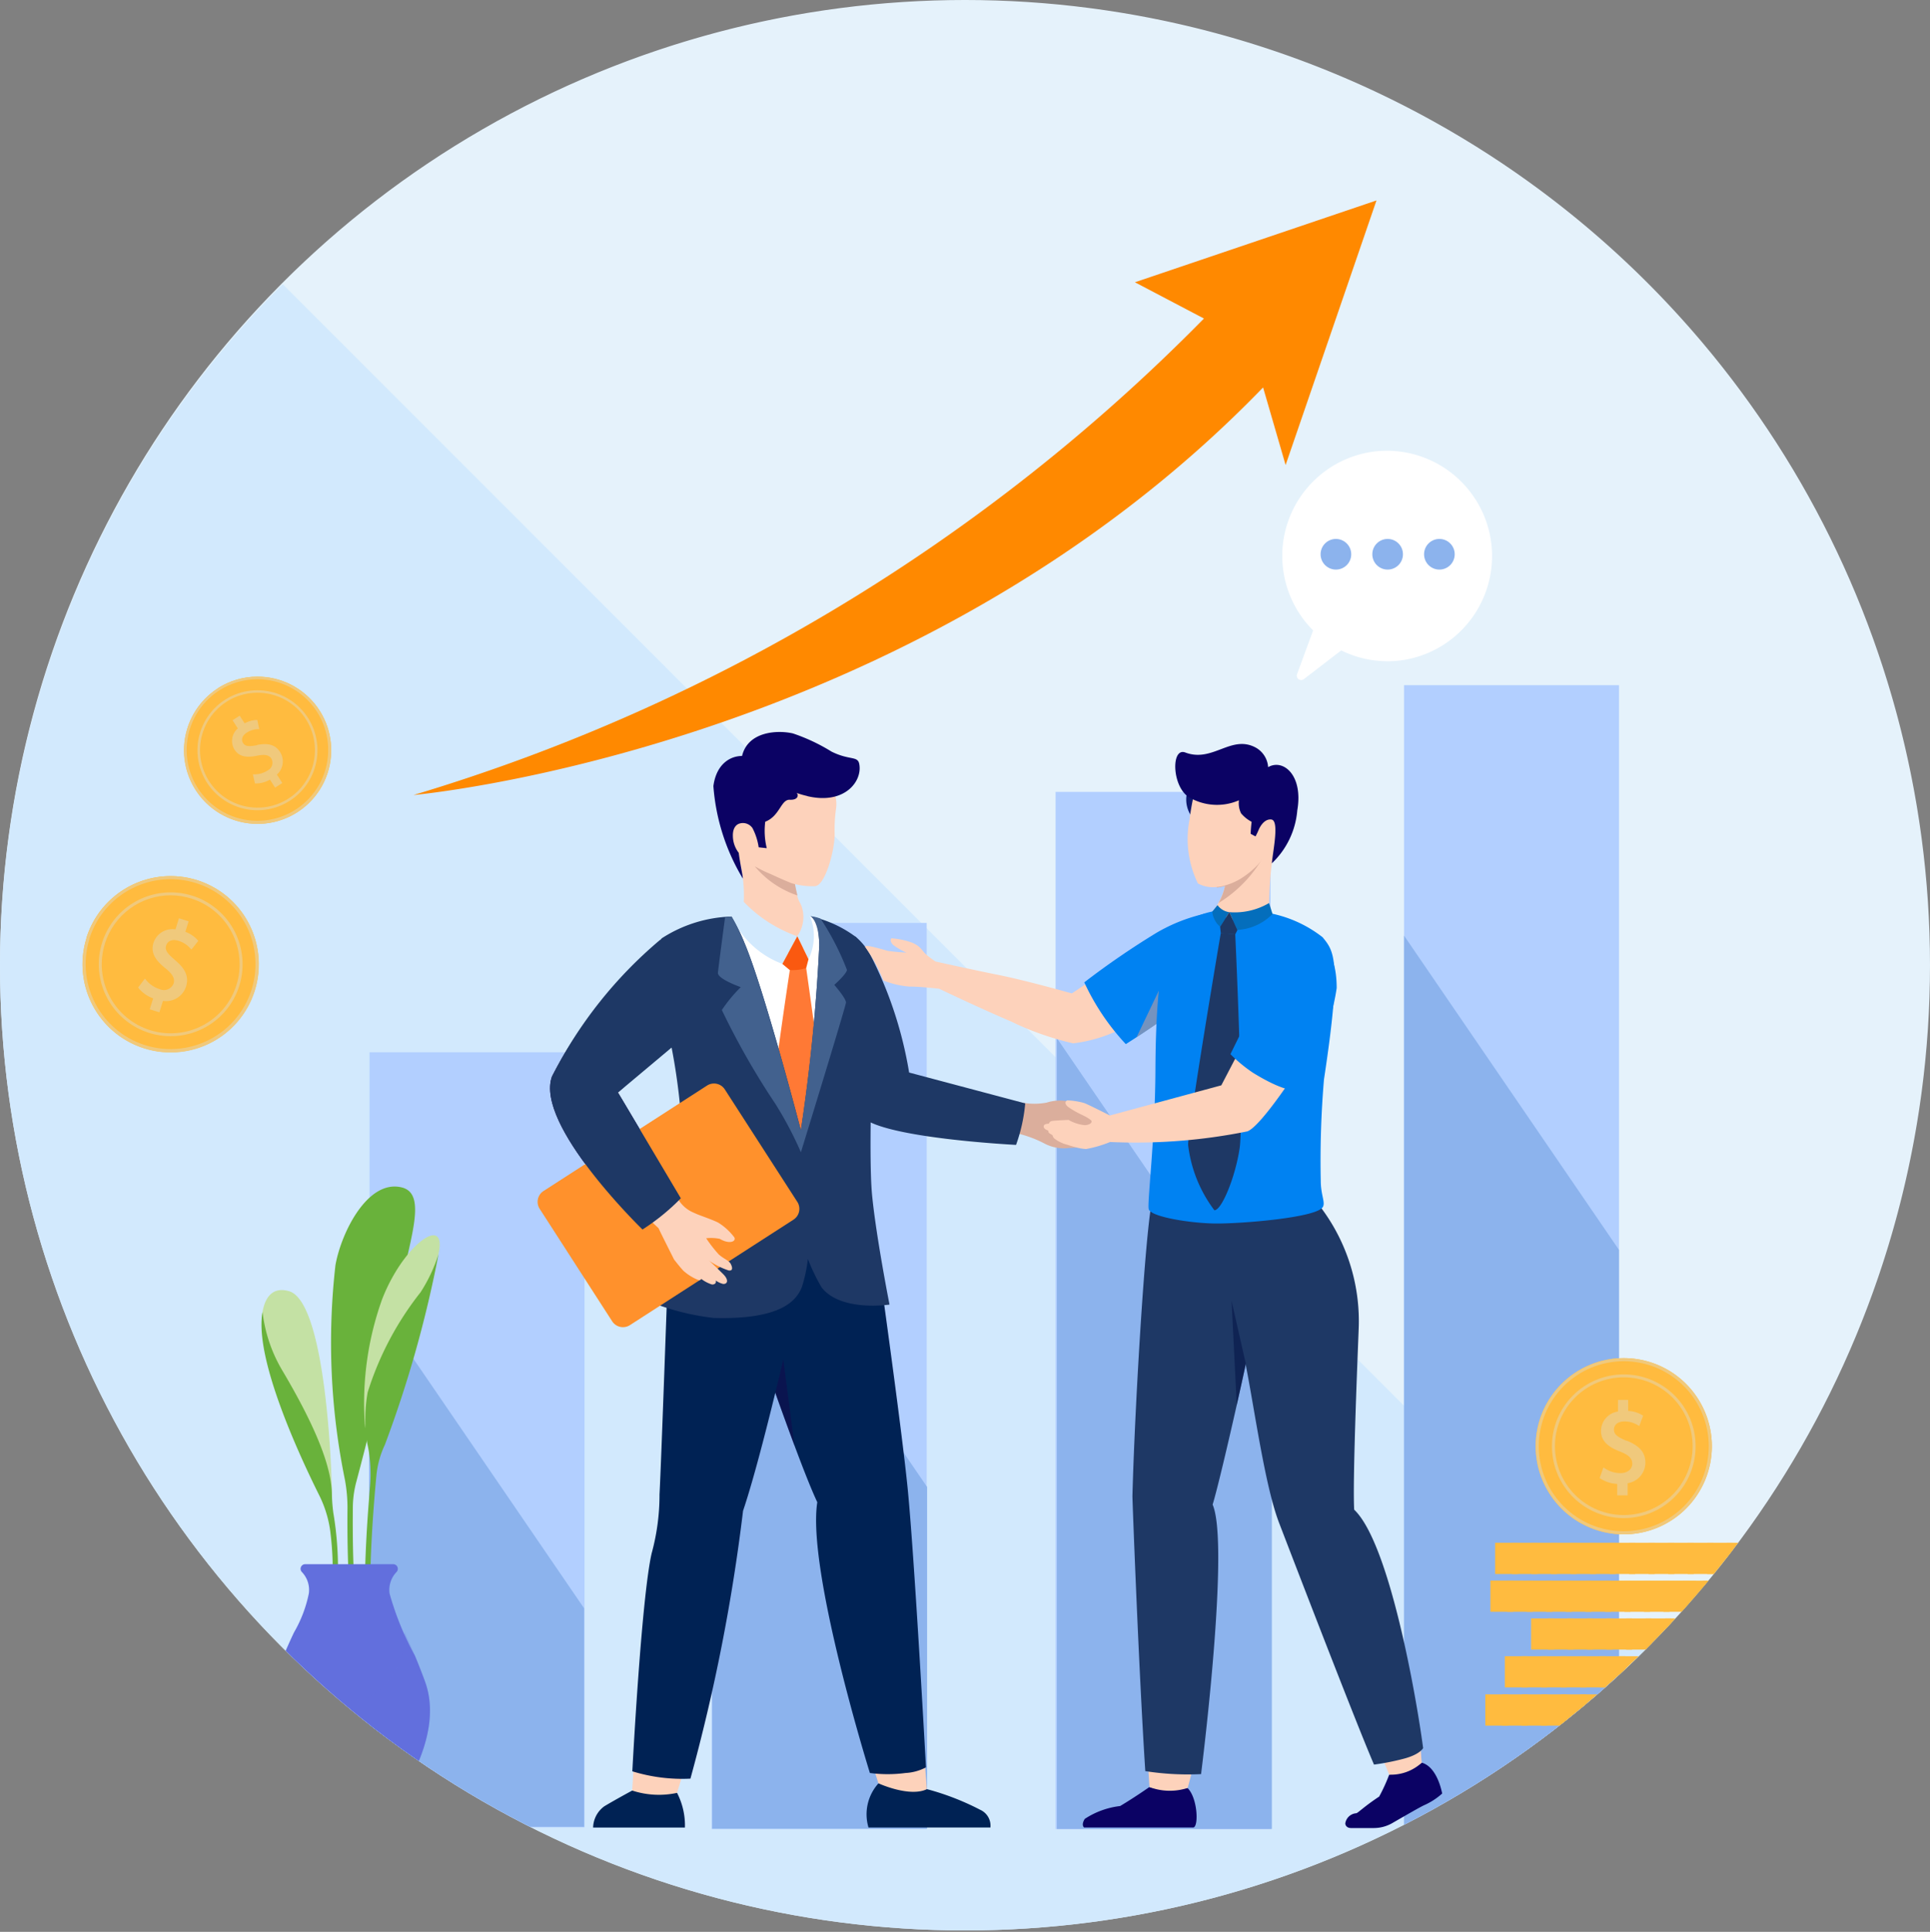 <svg id="Group_880" data-name="Group 880" xmlns="http://www.w3.org/2000/svg" xmlns:xlink="http://www.w3.org/1999/xlink" width="60" height="60.044" viewBox="0 0 60 60.044">
  <rect x="0" y="0" width="60" height="60.044" fill="#808080" stroke="none"/>
  <defs>
    <style>
      .cls-1 {
        fill: none;
      }

      .cls-2 {
        clip-path: url(#clip-path);
      }

      .cls-3 {
        clip-path: url(#clip-path-2);
      }

      .cls-4 {
        fill: #e5f2fb;
      }

      .cls-5 {
        fill: #d2e9fd;
      }

      .cls-6 {
        fill: #b2cfff;
      }

      .cls-7 {
        fill: #ff8900;
      }

      .cls-8 {
        fill: #fff;
      }

      .cls-9 {
        fill: #8cb3ed;
      }

      .cls-10 {
        clip-path: url(#clip-path-3);
      }

      .cls-11 {
        fill: url(#linear-gradient);
      }

      .cls-12 {
        mix-blend-mode: screen;
      }

      .cls-12, .cls-17, .cls-177, .cls-193, .cls-206 {
        isolation: isolate;
      }

      .cls-13 {
        clip-path: url(#clip-path-5);
      }

      .cls-14 {
        fill: #f0c97c;
      }

      .cls-15 {
        clip-path: url(#clip-path-6);
      }

      .cls-16 {
        fill: url(#linear-gradient-2);
      }

      .cls-17, .cls-177, .cls-193, .cls-206 {
        mix-blend-mode: multiply;
      }

      .cls-18 {
        clip-path: url(#clip-path-8);
      }

      .cls-19 {
        clip-path: url(#clip-path-9);
      }

      .cls-20 {
        fill: url(#linear-gradient-3);
      }

      .cls-21 {
        clip-path: url(#clip-path-11);
      }

      .cls-22 {
        clip-path: url(#clip-path-12);
      }

      .cls-23 {
        fill: url(#linear-gradient-4);
      }

      .cls-24 {
        clip-path: url(#clip-path-14);
      }

      .cls-25 {
        clip-path: url(#clip-path-15);
      }

      .cls-26 {
        fill: url(#linear-gradient-5);
      }

      .cls-27 {
        clip-path: url(#clip-path-17);
      }

      .cls-28 {
        clip-path: url(#clip-path-18);
      }

      .cls-29 {
        fill: url(#linear-gradient-6);
      }

      .cls-30 {
        clip-path: url(#clip-path-20);
      }

      .cls-31 {
        clip-path: url(#clip-path-21);
      }

      .cls-32 {
        fill: url(#linear-gradient-7);
      }

      .cls-33 {
        clip-path: url(#clip-path-23);
      }

      .cls-34 {
        clip-path: url(#clip-path-24);
      }

      .cls-35 {
        fill: url(#linear-gradient-8);
      }

      .cls-36 {
        clip-path: url(#clip-path-25);
      }

      .cls-37 {
        fill: url(#linear-gradient-9);
      }

      .cls-38 {
        clip-path: url(#clip-path-26);
      }

      .cls-39 {
        fill: url(#linear-gradient-10);
      }

      .cls-40 {
        clip-path: url(#clip-path-27);
      }

      .cls-41 {
        fill: url(#linear-gradient-11);
      }

      .cls-42 {
        clip-path: url(#clip-path-28);
      }

      .cls-43 {
        fill: url(#linear-gradient-12);
      }

      .cls-44 {
        clip-path: url(#clip-path-29);
      }

      .cls-45 {
        fill: url(#linear-gradient-13);
      }

      .cls-46 {
        clip-path: url(#clip-path-30);
      }

      .cls-47 {
        fill: url(#linear-gradient-14);
      }

      .cls-48 {
        clip-path: url(#clip-path-31);
      }

      .cls-49 {
        fill: url(#linear-gradient-15);
      }

      .cls-50 {
        clip-path: url(#clip-path-32);
      }

      .cls-51 {
        fill: url(#linear-gradient-16);
      }

      .cls-52 {
        clip-path: url(#clip-path-33);
      }

      .cls-53 {
        fill: url(#linear-gradient-17);
      }

      .cls-54 {
        clip-path: url(#clip-path-34);
      }

      .cls-55 {
        fill: url(#linear-gradient-18);
      }

      .cls-56 {
        clip-path: url(#clip-path-35);
      }

      .cls-57 {
        fill: url(#linear-gradient-19);
      }

      .cls-58 {
        clip-path: url(#clip-path-36);
      }

      .cls-59 {
        fill: url(#linear-gradient-20);
      }

      .cls-60 {
        clip-path: url(#clip-path-38);
      }

      .cls-61 {
        clip-path: url(#clip-path-39);
      }

      .cls-62 {
        fill: url(#linear-gradient-21);
      }

      .cls-63 {
        clip-path: url(#clip-path-40);
      }

      .cls-64 {
        fill: url(#linear-gradient-22);
      }

      .cls-65 {
        clip-path: url(#clip-path-41);
      }

      .cls-66 {
        fill: url(#linear-gradient-23);
      }

      .cls-67 {
        clip-path: url(#clip-path-42);
      }

      .cls-68 {
        fill: url(#linear-gradient-24);
      }

      .cls-69 {
        clip-path: url(#clip-path-43);
      }

      .cls-70 {
        fill: url(#linear-gradient-25);
      }

      .cls-71 {
        clip-path: url(#clip-path-44);
      }

      .cls-72 {
        fill: url(#linear-gradient-26);
      }

      .cls-73 {
        clip-path: url(#clip-path-45);
      }

      .cls-74 {
        fill: url(#linear-gradient-27);
      }

      .cls-75 {
        clip-path: url(#clip-path-46);
      }

      .cls-76 {
        fill: url(#linear-gradient-28);
      }

      .cls-77 {
        clip-path: url(#clip-path-47);
      }

      .cls-78 {
        fill: url(#linear-gradient-29);
      }

      .cls-79 {
        clip-path: url(#clip-path-48);
      }

      .cls-80 {
        fill: url(#linear-gradient-30);
      }

      .cls-81 {
        clip-path: url(#clip-path-49);
      }

      .cls-82 {
        fill: url(#linear-gradient-31);
      }

      .cls-83 {
        clip-path: url(#clip-path-50);
      }

      .cls-84 {
        fill: url(#linear-gradient-32);
      }

      .cls-85 {
        clip-path: url(#clip-path-51);
      }

      .cls-86 {
        fill: url(#linear-gradient-33);
      }

      .cls-87 {
        clip-path: url(#clip-path-53);
      }

      .cls-88 {
        clip-path: url(#clip-path-54);
      }

      .cls-89 {
        fill: url(#linear-gradient-34);
      }

      .cls-90 {
        clip-path: url(#clip-path-55);
      }

      .cls-91 {
        fill: url(#linear-gradient-35);
      }

      .cls-92 {
        clip-path: url(#clip-path-56);
      }

      .cls-93 {
        fill: url(#linear-gradient-36);
      }

      .cls-94 {
        clip-path: url(#clip-path-57);
      }

      .cls-95 {
        fill: url(#linear-gradient-37);
      }

      .cls-96 {
        clip-path: url(#clip-path-58);
      }

      .cls-97 {
        fill: url(#linear-gradient-38);
      }

      .cls-98 {
        clip-path: url(#clip-path-59);
      }

      .cls-99 {
        fill: url(#linear-gradient-39);
      }

      .cls-100 {
        clip-path: url(#clip-path-60);
      }

      .cls-101 {
        fill: url(#linear-gradient-40);
      }

      .cls-102 {
        clip-path: url(#clip-path-61);
      }

      .cls-103 {
        fill: url(#linear-gradient-41);
      }

      .cls-104 {
        clip-path: url(#clip-path-62);
      }

      .cls-105 {
        fill: url(#linear-gradient-42);
      }

      .cls-106 {
        clip-path: url(#clip-path-63);
      }

      .cls-107 {
        fill: url(#linear-gradient-43);
      }

      .cls-108 {
        clip-path: url(#clip-path-64);
      }

      .cls-109 {
        fill: url(#linear-gradient-44);
      }

      .cls-110 {
        clip-path: url(#clip-path-65);
      }

      .cls-111 {
        fill: url(#linear-gradient-45);
      }

      .cls-112 {
        clip-path: url(#clip-path-66);
      }

      .cls-113 {
        fill: url(#linear-gradient-46);
      }

      .cls-114 {
        clip-path: url(#clip-path-68);
      }

      .cls-115 {
        clip-path: url(#clip-path-69);
      }

      .cls-116 {
        fill: url(#linear-gradient-47);
      }

      .cls-117 {
        clip-path: url(#clip-path-70);
      }

      .cls-118 {
        fill: url(#linear-gradient-48);
      }

      .cls-119 {
        clip-path: url(#clip-path-71);
      }

      .cls-120 {
        fill: url(#linear-gradient-49);
      }

      .cls-121 {
        clip-path: url(#clip-path-72);
      }

      .cls-122 {
        fill: url(#linear-gradient-50);
      }

      .cls-123 {
        clip-path: url(#clip-path-73);
      }

      .cls-124 {
        fill: url(#linear-gradient-51);
      }

      .cls-125 {
        clip-path: url(#clip-path-74);
      }

      .cls-126 {
        fill: url(#linear-gradient-52);
      }

      .cls-127 {
        clip-path: url(#clip-path-75);
      }

      .cls-128 {
        fill: url(#linear-gradient-53);
      }

      .cls-129 {
        clip-path: url(#clip-path-76);
      }

      .cls-130 {
        fill: url(#linear-gradient-54);
      }

      .cls-131 {
        clip-path: url(#clip-path-77);
      }

      .cls-132 {
        fill: url(#linear-gradient-55);
      }

      .cls-133 {
        clip-path: url(#clip-path-78);
      }

      .cls-134 {
        fill: url(#linear-gradient-56);
      }

      .cls-135 {
        clip-path: url(#clip-path-79);
      }

      .cls-136 {
        fill: url(#linear-gradient-57);
      }

      .cls-137 {
        clip-path: url(#clip-path-80);
      }

      .cls-138 {
        fill: url(#linear-gradient-58);
      }

      .cls-139 {
        clip-path: url(#clip-path-81);
      }

      .cls-140 {
        fill: url(#linear-gradient-59);
      }

      .cls-141 {
        clip-path: url(#clip-path-83);
      }

      .cls-142 {
        clip-path: url(#clip-path-84);
      }

      .cls-143 {
        fill: url(#linear-gradient-60);
      }

      .cls-144 {
        clip-path: url(#clip-path-85);
      }

      .cls-145 {
        fill: url(#linear-gradient-61);
      }

      .cls-146 {
        clip-path: url(#clip-path-86);
      }

      .cls-147 {
        fill: url(#linear-gradient-62);
      }

      .cls-148 {
        clip-path: url(#clip-path-87);
      }

      .cls-149 {
        fill: url(#linear-gradient-63);
      }

      .cls-150 {
        clip-path: url(#clip-path-88);
      }

      .cls-151 {
        fill: url(#linear-gradient-64);
      }

      .cls-152 {
        clip-path: url(#clip-path-89);
      }

      .cls-153 {
        fill: url(#linear-gradient-65);
      }

      .cls-154 {
        clip-path: url(#clip-path-90);
      }

      .cls-155 {
        fill: url(#linear-gradient-66);
      }

      .cls-156 {
        clip-path: url(#clip-path-91);
      }

      .cls-157 {
        fill: url(#linear-gradient-67);
      }

      .cls-158 {
        clip-path: url(#clip-path-92);
      }

      .cls-159 {
        fill: url(#linear-gradient-68);
      }

      .cls-160 {
        clip-path: url(#clip-path-93);
      }

      .cls-161 {
        fill: url(#linear-gradient-69);
      }

      .cls-162 {
        clip-path: url(#clip-path-94);
      }

      .cls-163 {
        fill: url(#linear-gradient-70);
      }

      .cls-164 {
        clip-path: url(#clip-path-95);
      }

      .cls-165 {
        fill: url(#linear-gradient-71);
      }

      .cls-166 {
        clip-path: url(#clip-path-96);
      }

      .cls-167 {
        fill: url(#linear-gradient-72);
      }

      .cls-168 {
        clip-path: url(#clip-path-98);
      }

      .cls-169 {
        clip-path: url(#clip-path-99);
      }

      .cls-170 {
        fill: url(#linear-gradient-73);
      }

      .cls-171 {
        clip-path: url(#clip-path-101);
      }

      .cls-172 {
        clip-path: url(#clip-path-102);
      }

      .cls-173 {
        fill: url(#linear-gradient-74);
      }

      .cls-174 {
        clip-path: url(#clip-path-104);
      }

      .cls-175 {
        fill: #fdd2bb;
      }

      .cls-176 {
        fill: #002254;
      }

      .cls-177 {
        opacity: 0.4;
      }

      .cls-178 {
        clip-path: url(#clip-path-105);
      }

      .cls-179 {
        clip-path: url(#clip-path-106);
      }

      .cls-180 {
        fill: url(#linear-gradient-75);
      }

      .cls-181 {
        fill: #dbae9c;
      }

      .cls-182 {
        fill: #1e3865;
      }

      .cls-183 {
        fill: #0b0264;
      }

      .cls-184 {
        clip-path: url(#clip-path-107);
      }

      .cls-185 {
        fill: url(#linear-gradient-76);
      }

      .cls-186 {
        fill: #ff7935;
      }

      .cls-187 {
        fill: #fa5910;
      }

      .cls-188 {
        clip-path: url(#clip-path-109);
      }

      .cls-189 {
        fill: url(#linear-gradient-77);
      }

      .cls-190 {
        fill: #ff912c;
      }

      .cls-191 {
        fill: #42618e;
      }

      .cls-192 {
        fill: #0082f2;
      }

      .cls-193 {
        opacity: 0.5;
      }

      .cls-194 {
        clip-path: url(#clip-path-111);
      }

      .cls-195 {
        clip-path: url(#clip-path-112);
      }

      .cls-196 {
        fill: url(#linear-gradient-78);
      }

      .cls-197 {
        clip-path: url(#clip-path-113);
      }

      .cls-198 {
        fill: url(#linear-gradient-79);
      }

      .cls-199 {
        clip-path: url(#clip-path-115);
      }

      .cls-200 {
        clip-path: url(#clip-path-116);
      }

      .cls-201 {
        fill: url(#linear-gradient-80);
      }

      .cls-202 {
        fill: #046ebc;
      }

      .cls-203 {
        fill: #c4e1a4;
      }

      .cls-204 {
        fill: #69b23b;
      }

      .cls-205 {
        fill: #626fdd;
      }

      .cls-206 {
        opacity: 0.2;
      }

      .cls-207 {
        clip-path: url(#clip-path-117);
      }
    </style>
    <clipPath id="clip-path">
      <rect id="Rectangle_983" data-name="Rectangle 983" class="cls-1" width="60" height="60.044"/>
    </clipPath>
    <clipPath id="clip-path-2">
      <circle id="Ellipse_5" data-name="Ellipse 5" class="cls-1" cx="30" cy="30" r="30" transform="translate(0 0)"/>
    </clipPath>
    <clipPath id="clip-path-3">
      <path id="Path_974" data-name="Path 974" class="cls-1" d="M2.689,29.156A2.738,2.738,0,1,0,5.3,27.23a2.743,2.743,0,0,0-2.616,1.926"/>
    </clipPath>
    <linearGradient id="linear-gradient" x1="-0.22" y1="4.439" x2="-0.084" y2="4.439" gradientUnits="objectBoundingBox">
      <stop offset="0" stop-color="#ffe16f"/>
      <stop offset="1" stop-color="#ffbb3f"/>
    </linearGradient>
    <clipPath id="clip-path-5">
      <rect id="Rectangle_826" data-name="Rectangle 826" class="cls-1" width="5.484" height="5.484" transform="translate(2.564 27.23)"/>
    </clipPath>
    <clipPath id="clip-path-6">
      <path id="Path_976" data-name="Path 976" class="cls-1" d="M2.781,29.185A2.64,2.64,0,1,0,5.3,27.326a2.645,2.645,0,0,0-2.524,1.859"/>
    </clipPath>
    <linearGradient id="linear-gradient-2" x1="-0.195" y1="4.504" x2="-0.064" y2="4.504" xlink:href="#linear-gradient"/>
    <clipPath id="clip-path-8">
      <rect id="Rectangle_828" data-name="Rectangle 828" class="cls-1" width="4.471" height="4.471" transform="translate(3.071 27.736)"/>
    </clipPath>
    <clipPath id="clip-path-9">
      <path id="Path_978" data-name="Path 978" class="cls-1" d="M3.261,29.334a2.143,2.143,0,1,0,2.683-1.407,2.119,2.119,0,0,0-.638-.1,2.143,2.143,0,0,0-2.045,1.5"/>
    </clipPath>
    <linearGradient id="linear-gradient-3" x1="-0.335" y1="5.29" x2="-0.178" y2="5.29" xlink:href="#linear-gradient"/>
    <clipPath id="clip-path-11">
      <rect id="Rectangle_830" data-name="Rectangle 830" class="cls-1" width="1.869" height="2.925" transform="translate(4.296 28.542)"/>
    </clipPath>
    <clipPath id="clip-path-12">
      <path id="Path_980" data-name="Path 980" class="cls-1" d="M6.764,21.4A2.287,2.287,0,1,0,8,21.031a2.287,2.287,0,0,0-1.237.365"/>
    </clipPath>
    <linearGradient id="linear-gradient-4" x1="-0.638" y1="5.767" x2="-0.496" y2="5.767" xlink:href="#linear-gradient"/>
    <clipPath id="clip-path-14">
      <rect id="Rectangle_832" data-name="Rectangle 832" class="cls-1" width="4.574" height="4.574" transform="translate(5.716 21.031)"/>
    </clipPath>
    <clipPath id="clip-path-15">
      <path id="Path_982" data-name="Path 982" class="cls-1" d="M6.808,21.464A2.2,2.2,0,1,0,8,21.111a2.2,2.2,0,0,0-1.193.353"/>
    </clipPath>
    <linearGradient id="linear-gradient-5" x1="-0.838" y1="6.406" x2="-0.671" y2="6.406" xlink:href="#linear-gradient"/>
    <clipPath id="clip-path-17">
      <rect id="Rectangle_834" data-name="Rectangle 834" class="cls-1" width="3.729" height="3.729" transform="translate(6.139 21.453)"/>
    </clipPath>
    <clipPath id="clip-path-18">
      <path id="Path_984" data-name="Path 984" class="cls-1" d="M7.035,21.816A1.786,1.786,0,1,0,8,21.53a1.787,1.787,0,0,0-.967.286"/>
    </clipPath>
    <linearGradient id="linear-gradient-6" x1="-1.24" y1="8.137" x2="-1.023" y2="8.137" xlink:href="#linear-gradient"/>
    <clipPath id="clip-path-20">
      <rect id="Rectangle_836" data-name="Rectangle 836" class="cls-1" width="1.581" height="2.237" transform="translate(7.211 22.245)"/>
    </clipPath>
    <clipPath id="clip-path-21">
      <path id="Path_990" data-name="Path 990" class="cls-1" d="M46.783,51.477v.97H49.9c.355-.315.7-.639,1.043-.97Z"/>
    </clipPath>
    <linearGradient id="linear-gradient-7" x1="-11.238" y1="8.832" x2="-10.998" y2="8.832" xlink:href="#linear-gradient"/>
    <clipPath id="clip-path-23">
      <rect id="Rectangle_862" data-name="Rectangle 862" class="cls-1" width="6.869" height="0.971" transform="translate(47.305 51.476)"/>
    </clipPath>
    <clipPath id="clip-path-24">
      <rect id="Rectangle_839" data-name="Rectangle 839" class="cls-1" width="0.188" height="0.971" transform="translate(53.379 51.477)"/>
    </clipPath>
    <linearGradient id="linear-gradient-8" x1="-283.931" y1="8.823" x2="-278.612" y2="8.823" xlink:href="#linear-gradient"/>
    <clipPath id="clip-path-25">
      <rect id="Rectangle_841" data-name="Rectangle 841" class="cls-1" width="0.188" height="0.971" transform="translate(53.986 51.477)"/>
    </clipPath>
    <linearGradient id="linear-gradient-9" x1="-287.16" y1="8.823" x2="-281.841" y2="8.823" xlink:href="#linear-gradient"/>
    <clipPath id="clip-path-26">
      <rect id="Rectangle_843" data-name="Rectangle 843" class="cls-1" width="0.188" height="0.971" transform="translate(47.306 51.477)"/>
    </clipPath>
    <linearGradient id="linear-gradient-10" x1="-251.623" y1="8.823" x2="-246.304" y2="8.823" xlink:href="#linear-gradient"/>
    <clipPath id="clip-path-27">
      <rect id="Rectangle_845" data-name="Rectangle 845" class="cls-1" width="0.188" height="0.971" transform="translate(47.913 51.477)"/>
    </clipPath>
    <linearGradient id="linear-gradient-11" x1="-254.857" y1="8.823" x2="-249.538" y2="8.823" xlink:href="#linear-gradient"/>
    <clipPath id="clip-path-28">
      <rect id="Rectangle_847" data-name="Rectangle 847" class="cls-1" width="0.188" height="0.971" transform="translate(48.52 51.477)"/>
    </clipPath>
    <linearGradient id="linear-gradient-12" x1="-258.085" y1="8.823" x2="-252.766" y2="8.823" xlink:href="#linear-gradient"/>
    <clipPath id="clip-path-29">
      <rect id="Rectangle_849" data-name="Rectangle 849" class="cls-1" width="0.188" height="0.971" transform="translate(49.128 51.477)"/>
    </clipPath>
    <linearGradient id="linear-gradient-13" x1="-261.32" y1="8.823" x2="-256" y2="8.823" xlink:href="#linear-gradient"/>
    <clipPath id="clip-path-30">
      <rect id="Rectangle_851" data-name="Rectangle 851" class="cls-1" width="0.188" height="0.971" transform="translate(49.735 51.477)"/>
    </clipPath>
    <linearGradient id="linear-gradient-14" x1="-264.543" y1="8.823" x2="-259.224" y2="8.823" xlink:href="#linear-gradient"/>
    <clipPath id="clip-path-31">
      <rect id="Rectangle_853" data-name="Rectangle 853" class="cls-1" width="0.188" height="0.971" transform="translate(50.342 51.477)"/>
    </clipPath>
    <linearGradient id="linear-gradient-15" x1="-267.772" y1="8.823" x2="-262.452" y2="8.823" xlink:href="#linear-gradient"/>
    <clipPath id="clip-path-32">
      <rect id="Rectangle_855" data-name="Rectangle 855" class="cls-1" width="0.188" height="0.971" transform="translate(50.95 51.477)"/>
    </clipPath>
    <linearGradient id="linear-gradient-16" x1="-271.011" y1="8.823" x2="-265.692" y2="8.823" xlink:href="#linear-gradient"/>
    <clipPath id="clip-path-33">
      <rect id="Rectangle_857" data-name="Rectangle 857" class="cls-1" width="0.188" height="0.971" transform="translate(51.557 51.477)"/>
    </clipPath>
    <linearGradient id="linear-gradient-17" x1="-274.245" y1="8.823" x2="-268.926" y2="8.823" xlink:href="#linear-gradient"/>
    <clipPath id="clip-path-34">
      <rect id="Rectangle_859" data-name="Rectangle 859" class="cls-1" width="0.188" height="0.971" transform="translate(52.164 51.477)"/>
    </clipPath>
    <linearGradient id="linear-gradient-18" x1="-277.474" y1="8.823" x2="-272.155" y2="8.823" xlink:href="#linear-gradient"/>
    <clipPath id="clip-path-35">
      <rect id="Rectangle_861" data-name="Rectangle 861" class="cls-1" width="0.188" height="0.971" transform="translate(52.772 51.477)"/>
    </clipPath>
    <linearGradient id="linear-gradient-19" x1="-280.703" y1="8.823" x2="-275.383" y2="8.823" xlink:href="#linear-gradient"/>
    <clipPath id="clip-path-36">
      <path id="Path_991" data-name="Path 991" class="cls-1" d="M46.175,52.663v.971H48.48c.4-.313.794-.638,1.177-.971Z"/>
    </clipPath>
    <linearGradient id="linear-gradient-20" x1="-13.261" y1="7.601" x2="-12.974" y2="7.601" xlink:href="#linear-gradient"/>
    <clipPath id="clip-path-38">
      <rect id="Rectangle_888" data-name="Rectangle 888" class="cls-1" width="6.869" height="0.971" transform="translate(46.698 52.663)"/>
    </clipPath>
    <clipPath id="clip-path-39">
      <rect id="Rectangle_865" data-name="Rectangle 865" class="cls-1" width="0.188" height="0.971" transform="translate(52.772 52.664)"/>
    </clipPath>
    <linearGradient id="linear-gradient-21" x1="-280.703" y1="7.6" x2="-275.383" y2="7.6" xlink:href="#linear-gradient"/>
    <clipPath id="clip-path-40">
      <rect id="Rectangle_867" data-name="Rectangle 867" class="cls-1" width="0.188" height="0.971" transform="translate(53.379 52.664)"/>
    </clipPath>
    <linearGradient id="linear-gradient-22" x1="-283.926" y1="7.6" x2="-278.606" y2="7.6" xlink:href="#linear-gradient"/>
    <clipPath id="clip-path-41">
      <rect id="Rectangle_869" data-name="Rectangle 869" class="cls-1" width="0.188" height="0.971" transform="translate(46.698 52.664)"/>
    </clipPath>
    <linearGradient id="linear-gradient-23" x1="-248.394" y1="7.6" x2="-243.075" y2="7.6" xlink:href="#linear-gradient"/>
    <clipPath id="clip-path-42">
      <rect id="Rectangle_871" data-name="Rectangle 871" class="cls-1" width="0.188" height="0.971" transform="translate(47.306 52.664)"/>
    </clipPath>
    <linearGradient id="linear-gradient-24" x1="-251.628" y1="7.6" x2="-246.309" y2="7.6" xlink:href="#linear-gradient"/>
    <clipPath id="clip-path-43">
      <rect id="Rectangle_873" data-name="Rectangle 873" class="cls-1" width="0.188" height="0.971" transform="translate(47.913 52.664)"/>
    </clipPath>
    <linearGradient id="linear-gradient-25" x1="-254.857" y1="7.6" x2="-249.538" y2="7.6" xlink:href="#linear-gradient"/>
    <clipPath id="clip-path-44">
      <rect id="Rectangle_875" data-name="Rectangle 875" class="cls-1" width="0.188" height="0.971" transform="translate(48.52 52.664)"/>
    </clipPath>
    <linearGradient id="linear-gradient-26" x1="-258.085" y1="7.6" x2="-252.766" y2="7.6" xlink:href="#linear-gradient"/>
    <clipPath id="clip-path-45">
      <rect id="Rectangle_877" data-name="Rectangle 877" class="cls-1" width="0.188" height="0.971" transform="translate(49.128 52.664)"/>
    </clipPath>
    <linearGradient id="linear-gradient-27" x1="-261.32" y1="7.6" x2="-256" y2="7.6" xlink:href="#linear-gradient"/>
    <clipPath id="clip-path-46">
      <rect id="Rectangle_879" data-name="Rectangle 879" class="cls-1" width="0.188" height="0.971" transform="translate(49.735 52.664)"/>
    </clipPath>
    <linearGradient id="linear-gradient-28" x1="-264.543" y1="7.6" x2="-259.224" y2="7.6" xlink:href="#linear-gradient"/>
    <clipPath id="clip-path-47">
      <rect id="Rectangle_881" data-name="Rectangle 881" class="cls-1" width="0.188" height="0.971" transform="translate(50.342 52.664)"/>
    </clipPath>
    <linearGradient id="linear-gradient-29" x1="-267.777" y1="7.6" x2="-262.458" y2="7.6" xlink:href="#linear-gradient"/>
    <clipPath id="clip-path-48">
      <rect id="Rectangle_883" data-name="Rectangle 883" class="cls-1" width="0.188" height="0.971" transform="translate(50.95 52.664)"/>
    </clipPath>
    <linearGradient id="linear-gradient-30" x1="-271.006" y1="7.6" x2="-265.686" y2="7.6" xlink:href="#linear-gradient"/>
    <clipPath id="clip-path-49">
      <rect id="Rectangle_885" data-name="Rectangle 885" class="cls-1" width="0.188" height="0.971" transform="translate(51.557 52.664)"/>
    </clipPath>
    <linearGradient id="linear-gradient-31" x1="-274.24" y1="7.6" x2="-268.921" y2="7.6" xlink:href="#linear-gradient"/>
    <clipPath id="clip-path-50">
      <rect id="Rectangle_887" data-name="Rectangle 887" class="cls-1" width="0.188" height="0.971" transform="translate(52.164 52.664)"/>
    </clipPath>
    <linearGradient id="linear-gradient-32" x1="-277.468" y1="7.6" x2="-272.149" y2="7.6" xlink:href="#linear-gradient"/>
    <clipPath id="clip-path-51">
      <path id="Path_992" data-name="Path 992" class="cls-1" d="M47.6,50.3v.97h3.555q.477-.475.933-.97Z"/>
    </clipPath>
    <linearGradient id="linear-gradient-33" x1="-10.606" y1="10.043" x2="-10.383" y2="10.043" xlink:href="#linear-gradient"/>
    <clipPath id="clip-path-53">
      <rect id="Rectangle_914" data-name="Rectangle 914" class="cls-1" width="6.869" height="0.971" transform="translate(48.122 50.301)"/>
    </clipPath>
    <clipPath id="clip-path-54">
      <rect id="Rectangle_891" data-name="Rectangle 891" class="cls-1" width="0.188" height="0.971" transform="translate(54.196 50.301)"/>
    </clipPath>
    <linearGradient id="linear-gradient-34" x1="-288.277" y1="10.034" x2="-282.958" y2="10.034" xlink:href="#linear-gradient"/>
    <clipPath id="clip-path-55">
      <rect id="Rectangle_893" data-name="Rectangle 893" class="cls-1" width="0.188" height="0.971" transform="translate(54.803 50.301)"/>
    </clipPath>
    <linearGradient id="linear-gradient-35" x1="-291.506" y1="10.034" x2="-286.187" y2="10.034" xlink:href="#linear-gradient"/>
    <clipPath id="clip-path-56">
      <rect id="Rectangle_895" data-name="Rectangle 895" class="cls-1" width="0.188" height="0.971" transform="translate(48.122 50.301)"/>
    </clipPath>
    <linearGradient id="linear-gradient-36" x1="-255.968" y1="10.034" x2="-250.649" y2="10.034" xlink:href="#linear-gradient"/>
    <clipPath id="clip-path-57">
      <rect id="Rectangle_897" data-name="Rectangle 897" class="cls-1" width="0.188" height="0.971" transform="translate(48.73 50.301)"/>
    </clipPath>
    <linearGradient id="linear-gradient-37" x1="-259.197" y1="10.034" x2="-253.878" y2="10.034" xlink:href="#linear-gradient"/>
    <clipPath id="clip-path-58">
      <rect id="Rectangle_899" data-name="Rectangle 899" class="cls-1" width="0.188" height="0.971" transform="translate(49.337 50.301)"/>
    </clipPath>
    <linearGradient id="linear-gradient-38" x1="-262.431" y1="10.034" x2="-257.112" y2="10.034" xlink:href="#linear-gradient"/>
    <clipPath id="clip-path-59">
      <rect id="Rectangle_901" data-name="Rectangle 901" class="cls-1" width="0.188" height="0.971" transform="translate(49.944 50.301)"/>
    </clipPath>
    <linearGradient id="linear-gradient-39" x1="-265.66" y1="10.034" x2="-260.341" y2="10.034" xlink:href="#linear-gradient"/>
    <clipPath id="clip-path-60">
      <rect id="Rectangle_903" data-name="Rectangle 903" class="cls-1" width="0.188" height="0.971" transform="translate(50.552 50.301)"/>
    </clipPath>
    <linearGradient id="linear-gradient-40" x1="-268.899" y1="10.034" x2="-263.58" y2="10.034" xlink:href="#linear-gradient"/>
    <clipPath id="clip-path-61">
      <rect id="Rectangle_905" data-name="Rectangle 905" class="cls-1" width="0.188" height="0.971" transform="translate(51.159 50.301)"/>
    </clipPath>
    <linearGradient id="linear-gradient-41" x1="-272.123" y1="10.034" x2="-266.804" y2="10.034" xlink:href="#linear-gradient"/>
    <clipPath id="clip-path-62">
      <rect id="Rectangle_907" data-name="Rectangle 907" class="cls-1" width="0.188" height="0.971" transform="translate(51.766 50.301)"/>
    </clipPath>
    <linearGradient id="linear-gradient-42" x1="-275.346" y1="10.034" x2="-270.027" y2="10.034" xlink:href="#linear-gradient"/>
    <clipPath id="clip-path-63">
      <rect id="Rectangle_909" data-name="Rectangle 909" class="cls-1" width="0.188" height="0.971" transform="translate(52.374 50.301)"/>
    </clipPath>
    <linearGradient id="linear-gradient-43" x1="-278.586" y1="10.034" x2="-273.266" y2="10.034" xlink:href="#linear-gradient"/>
    <clipPath id="clip-path-64">
      <rect id="Rectangle_911" data-name="Rectangle 911" class="cls-1" width="0.188" height="0.971" transform="translate(52.981 50.301)"/>
    </clipPath>
    <linearGradient id="linear-gradient-44" x1="-281.809" y1="10.034" x2="-276.489" y2="10.034" xlink:href="#linear-gradient"/>
    <clipPath id="clip-path-65">
      <rect id="Rectangle_913" data-name="Rectangle 913" class="cls-1" width="0.188" height="0.971" transform="translate(53.588 50.301)"/>
    </clipPath>
    <linearGradient id="linear-gradient-45" x1="-285.049" y1="10.034" x2="-279.729" y2="10.034" xlink:href="#linear-gradient"/>
    <clipPath id="clip-path-66">
      <path id="Path_993" data-name="Path 993" class="cls-1" d="M46.334,49.125V50.1h5.941c.286-.317.567-.641.839-.971Z"/>
    </clipPath>
    <linearGradient id="linear-gradient-46" x1="-6.834" y1="11.245" x2="-6.686" y2="11.245" xlink:href="#linear-gradient"/>
    <clipPath id="clip-path-68">
      <rect id="Rectangle_940" data-name="Rectangle 940" class="cls-1" width="6.869" height="0.971" transform="translate(46.856 49.125)"/>
    </clipPath>
    <clipPath id="clip-path-69">
      <rect id="Rectangle_917" data-name="Rectangle 917" class="cls-1" width="0.188" height="0.971" transform="translate(52.93 49.126)"/>
    </clipPath>
    <linearGradient id="linear-gradient-47" x1="-281.537" y1="11.244" x2="-276.218" y2="11.244" xlink:href="#linear-gradient"/>
    <clipPath id="clip-path-70">
      <rect id="Rectangle_919" data-name="Rectangle 919" class="cls-1" width="0.188" height="0.971" transform="translate(53.537 49.126)"/>
    </clipPath>
    <linearGradient id="linear-gradient-48" x1="-284.777" y1="11.244" x2="-279.458" y2="11.244" xlink:href="#linear-gradient"/>
    <clipPath id="clip-path-71">
      <rect id="Rectangle_921" data-name="Rectangle 921" class="cls-1" width="0.188" height="0.971" transform="translate(46.857 49.126)"/>
    </clipPath>
    <linearGradient id="linear-gradient-49" x1="-249.24" y1="11.244" x2="-243.921" y2="11.244" xlink:href="#linear-gradient"/>
    <clipPath id="clip-path-72">
      <rect id="Rectangle_923" data-name="Rectangle 923" class="cls-1" width="0.188" height="0.971" transform="translate(47.464 49.126)"/>
    </clipPath>
    <linearGradient id="linear-gradient-50" x1="-252.474" y1="11.244" x2="-247.154" y2="11.244" xlink:href="#linear-gradient"/>
    <clipPath id="clip-path-73">
      <rect id="Rectangle_925" data-name="Rectangle 925" class="cls-1" width="0.188" height="0.971" transform="translate(48.071 49.126)"/>
    </clipPath>
    <linearGradient id="linear-gradient-51" x1="-255.692" y1="11.244" x2="-250.373" y2="11.244" xlink:href="#linear-gradient"/>
    <clipPath id="clip-path-74">
      <rect id="Rectangle_927" data-name="Rectangle 927" class="cls-1" width="0.188" height="0.971" transform="translate(48.678 49.126)"/>
    </clipPath>
    <linearGradient id="linear-gradient-52" x1="-258.926" y1="11.244" x2="-253.607" y2="11.244" xlink:href="#linear-gradient"/>
    <clipPath id="clip-path-75">
      <rect id="Rectangle_929" data-name="Rectangle 929" class="cls-1" width="0.188" height="0.971" transform="translate(49.286 49.126)"/>
    </clipPath>
    <linearGradient id="linear-gradient-53" x1="-262.155" y1="11.244" x2="-256.836" y2="11.244" xlink:href="#linear-gradient"/>
    <clipPath id="clip-path-76">
      <rect id="Rectangle_931" data-name="Rectangle 931" class="cls-1" width="0.188" height="0.971" transform="translate(49.893 49.126)"/>
    </clipPath>
    <linearGradient id="linear-gradient-54" x1="-265.389" y1="11.244" x2="-260.07" y2="11.244" xlink:href="#linear-gradient"/>
    <clipPath id="clip-path-77">
      <rect id="Rectangle_933" data-name="Rectangle 933" class="cls-1" width="0.188" height="0.971" transform="translate(50.5 49.126)"/>
    </clipPath>
    <linearGradient id="linear-gradient-55" x1="-268.617" y1="11.244" x2="-263.298" y2="11.244" xlink:href="#linear-gradient"/>
    <clipPath id="clip-path-78">
      <rect id="Rectangle_935" data-name="Rectangle 935" class="cls-1" width="0.188" height="0.971" transform="translate(51.108 49.126)"/>
    </clipPath>
    <linearGradient id="linear-gradient-56" x1="-271.851" y1="11.244" x2="-266.532" y2="11.244" xlink:href="#linear-gradient"/>
    <clipPath id="clip-path-79">
      <rect id="Rectangle_937" data-name="Rectangle 937" class="cls-1" width="0.188" height="0.971" transform="translate(51.715 49.126)"/>
    </clipPath>
    <linearGradient id="linear-gradient-57" x1="-275.075" y1="11.244" x2="-269.756" y2="11.244" xlink:href="#linear-gradient"/>
    <clipPath id="clip-path-80">
      <rect id="Rectangle_939" data-name="Rectangle 939" class="cls-1" width="0.188" height="0.971" transform="translate(52.322 49.126)"/>
    </clipPath>
    <linearGradient id="linear-gradient-58" x1="-278.309" y1="11.244" x2="-272.99" y2="11.244" xlink:href="#linear-gradient"/>
    <clipPath id="clip-path-81">
      <path id="Path_994" data-name="Path 994" class="cls-1" d="M46.48,47.95v.971h6.8q.39-.479.758-.971Z"/>
    </clipPath>
    <linearGradient id="linear-gradient-59" x1="-6.148" y1="12.455" x2="-6.016" y2="12.455" xlink:href="#linear-gradient"/>
    <clipPath id="clip-path-83">
      <rect id="Rectangle_966" data-name="Rectangle 966" class="cls-1" width="6.869" height="0.971" transform="translate(47.002 47.95)"/>
    </clipPath>
    <clipPath id="clip-path-84">
      <rect id="Rectangle_943" data-name="Rectangle 943" class="cls-1" width="0.188" height="0.971" transform="translate(53.075 47.95)"/>
    </clipPath>
    <linearGradient id="linear-gradient-60" x1="-282.314" y1="12.455" x2="-276.995" y2="12.455" xlink:href="#linear-gradient"/>
    <clipPath id="clip-path-85">
      <rect id="Rectangle_945" data-name="Rectangle 945" class="cls-1" width="0.188" height="0.971" transform="translate(53.682 47.95)"/>
    </clipPath>
    <linearGradient id="linear-gradient-61" x1="-285.549" y1="12.455" x2="-280.229" y2="12.455" xlink:href="#linear-gradient"/>
    <clipPath id="clip-path-86">
      <rect id="Rectangle_947" data-name="Rectangle 947" class="cls-1" width="0.188" height="0.971" transform="translate(47.002 47.95)"/>
    </clipPath>
    <linearGradient id="linear-gradient-62" x1="-250.011" y1="12.455" x2="-244.692" y2="12.455" xlink:href="#linear-gradient"/>
    <clipPath id="clip-path-87">
      <rect id="Rectangle_949" data-name="Rectangle 949" class="cls-1" width="0.188" height="0.971" transform="translate(47.609 47.95)"/>
    </clipPath>
    <linearGradient id="linear-gradient-63" x1="-253.24" y1="12.455" x2="-247.921" y2="12.455" xlink:href="#linear-gradient"/>
    <clipPath id="clip-path-88">
      <rect id="Rectangle_951" data-name="Rectangle 951" class="cls-1" width="0.188" height="0.971" transform="translate(48.217 47.95)"/>
    </clipPath>
    <linearGradient id="linear-gradient-64" x1="-256.469" y1="12.455" x2="-251.15" y2="12.455" xlink:href="#linear-gradient"/>
    <clipPath id="clip-path-89">
      <rect id="Rectangle_953" data-name="Rectangle 953" class="cls-1" width="0.188" height="0.971" transform="translate(48.824 47.95)"/>
    </clipPath>
    <linearGradient id="linear-gradient-65" x1="-259.702" y1="12.455" x2="-254.383" y2="12.455" xlink:href="#linear-gradient"/>
    <clipPath id="clip-path-90">
      <rect id="Rectangle_955" data-name="Rectangle 955" class="cls-1" width="0.188" height="0.971" transform="translate(49.431 47.95)"/>
    </clipPath>
    <linearGradient id="linear-gradient-66" x1="-262.931" y1="12.455" x2="-257.612" y2="12.455" xlink:href="#linear-gradient"/>
    <clipPath id="clip-path-91">
      <rect id="Rectangle_957" data-name="Rectangle 957" class="cls-1" width="0.188" height="0.971" transform="translate(50.039 47.95)"/>
    </clipPath>
    <linearGradient id="linear-gradient-67" x1="-266.165" y1="12.455" x2="-260.846" y2="12.455" xlink:href="#linear-gradient"/>
    <clipPath id="clip-path-92">
      <rect id="Rectangle_959" data-name="Rectangle 959" class="cls-1" width="0.188" height="0.971" transform="translate(50.646 47.95)"/>
    </clipPath>
    <linearGradient id="linear-gradient-68" x1="-269.399" y1="12.455" x2="-264.08" y2="12.455" xlink:href="#linear-gradient"/>
    <clipPath id="clip-path-93">
      <rect id="Rectangle_961" data-name="Rectangle 961" class="cls-1" width="0.188" height="0.971" transform="translate(51.253 47.95)"/>
    </clipPath>
    <linearGradient id="linear-gradient-69" x1="-272.617" y1="12.455" x2="-267.298" y2="12.455" xlink:href="#linear-gradient"/>
    <clipPath id="clip-path-94">
      <rect id="Rectangle_963" data-name="Rectangle 963" class="cls-1" width="0.188" height="0.971" transform="translate(51.861 47.95)"/>
    </clipPath>
    <linearGradient id="linear-gradient-70" x1="-275.851" y1="12.455" x2="-270.532" y2="12.455" xlink:href="#linear-gradient"/>
    <clipPath id="clip-path-95">
      <rect id="Rectangle_965" data-name="Rectangle 965" class="cls-1" width="0.188" height="0.971" transform="translate(52.468 47.95)"/>
    </clipPath>
    <linearGradient id="linear-gradient-71" x1="-279.08" y1="12.455" x2="-273.761" y2="12.455" xlink:href="#linear-gradient"/>
    <clipPath id="clip-path-96">
      <path id="Path_995" data-name="Path 995" class="cls-1" d="M47.741,44.949a2.739,2.739,0,1,0,2.739-2.738,2.739,2.739,0,0,0-2.739,2.738"/>
    </clipPath>
    <linearGradient id="linear-gradient-72" x1="-8.715" y1="3.256" x2="-8.532" y2="3.256" xlink:href="#linear-gradient"/>
    <clipPath id="clip-path-98">
      <rect id="Rectangle_968" data-name="Rectangle 968" class="cls-1" width="5.477" height="5.477" transform="translate(47.742 42.211)"/>
    </clipPath>
    <clipPath id="clip-path-99">
      <path id="Path_997" data-name="Path 997" class="cls-1" d="M47.838,44.949a2.642,2.642,0,1,0,2.642-2.641,2.642,2.642,0,0,0-2.642,2.641"/>
    </clipPath>
    <linearGradient id="linear-gradient-73" x1="-6.279" y1="2.527" x2="-6.144" y2="2.527" xlink:href="#linear-gradient"/>
    <clipPath id="clip-path-101">
      <rect id="Rectangle_970" data-name="Rectangle 970" class="cls-1" width="4.465" height="4.465" transform="translate(48.248 42.717)"/>
    </clipPath>
    <clipPath id="clip-path-102">
      <path id="Path_999" data-name="Path 999" class="cls-1" d="M48.34,44.949a2.14,2.14,0,1,0,2.14-2.14,2.14,2.14,0,0,0-2.14,2.14"/>
    </clipPath>
    <linearGradient id="linear-gradient-74" x1="-7.839" y1="2.994" x2="-7.674" y2="2.994" xlink:href="#linear-gradient"/>
    <clipPath id="clip-path-104">
      <rect id="Rectangle_972" data-name="Rectangle 972" class="cls-1" width="1.416" height="2.969" transform="translate(49.732 43.509)"/>
    </clipPath>
    <clipPath id="clip-path-105">
      <rect id="Rectangle_974" data-name="Rectangle 974" class="cls-1" width="0.819" height="2.988" transform="translate(23.883 41.947)"/>
    </clipPath>
    <clipPath id="clip-path-106">
      <path id="Path_1004" data-name="Path 1004" class="cls-1" d="M24.7,44.935c-.261-.7-.545-1.491-.819-2.269l.431-.719Z"/>
    </clipPath>
    <linearGradient id="linear-gradient-75" x1="-21.201" y1="5.938" x2="-20.308" y2="5.938" gradientUnits="objectBoundingBox">
      <stop offset="0" stop-color="#182c7e"/>
      <stop offset="1" stop-color="#1a0048"/>
    </linearGradient>
    <clipPath id="clip-path-107">
      <path id="Path_1015" data-name="Path 1015" class="cls-1" d="M23.419,25.707v0h0l0,0"/>
    </clipPath>
    <linearGradient id="linear-gradient-76" x1="-11703.767" y1="11453.81" x2="-11203.969" y2="11453.81" gradientUnits="objectBoundingBox">
      <stop offset="0" stop-color="#ffb8ab"/>
      <stop offset="1" stop-color="#f99d8a"/>
    </linearGradient>
    <clipPath id="clip-path-109">
      <path id="Path_1021" data-name="Path 1021" class="cls-1" d="M17.16,33.457c-.542,1.508,2.814,4.758,2.814,4.758a6.8,6.8,0,0,0,1.192-.971l-1.954-3.287,1.638-1.546-.466-2.882a11.805,11.805,0,0,0-3.224,3.928"/>
    </clipPath>
    <linearGradient id="linear-gradient-77" x1="-3.654" y1="3.513" x2="-3.434" y2="3.513" xlink:href="#linear-gradient-75"/>
    <clipPath id="clip-path-111">
      <rect id="Rectangle_978" data-name="Rectangle 978" class="cls-1" width="0.917" height="1.441" transform="translate(35.333 30.798)"/>
    </clipPath>
    <clipPath id="clip-path-112">
      <path id="Path_1031" data-name="Path 1031" class="cls-1" d="M36.25,30.927l-.045.72c-.311.223-.638.439-.872.592l.689-1.441Z"/>
    </clipPath>
    <linearGradient id="linear-gradient-78" x1="-20.578" y1="18.131" x2="-19.989" y2="18.131" gradientUnits="objectBoundingBox">
      <stop offset="0" stop-color="#ffc39a"/>
      <stop offset="1" stop-color="#e8a38c"/>
    </linearGradient>
    <clipPath id="clip-path-113">
      <path id="Path_1039" data-name="Path 1039" class="cls-1" d="M37.165,25.519l.153-.913-.4-.029a.92.92,0,0,0,.248.942"/>
    </clipPath>
    <linearGradient id="linear-gradient-79" x1="-62.359" y1="37.65" x2="-60.661" y2="37.65" gradientUnits="objectBoundingBox">
      <stop offset="0" stop-color="#3945ba"/>
      <stop offset="1" stop-color="#0c176f"/>
    </linearGradient>
    <clipPath id="clip-path-115">
      <rect id="Rectangle_981" data-name="Rectangle 981" class="cls-1" width="0.443" height="3.234" transform="translate(38.287 40.429)"/>
    </clipPath>
    <clipPath id="clip-path-116">
      <path id="Path_1044" data-name="Path 1044" class="cls-1" d="M38.73,42.386c-.073.343-.173.793-.282,1.277l-.161-3.234Z"/>
    </clipPath>
    <linearGradient id="linear-gradient-80" x1="-31.836" y1="6.057" x2="-30.996" y2="6.057" gradientUnits="objectBoundingBox">
      <stop offset="0" stop-color="#2e2a87"/>
      <stop offset="1" stop-color="#000e42"/>
    </linearGradient>
    <clipPath id="clip-path-117">
      <rect id="Rectangle_982" data-name="Rectangle 982" class="cls-1" width="5.023" height="5.438" transform="translate(8.349 50.725)"/>
    </clipPath>
  </defs>
  <g id="Group_879" data-name="Group 879" class="cls-2">
    <g id="Group_630" data-name="Group 630">
      <g id="Group_629" data-name="Group 629" class="cls-3">
        <path id="Path_967" data-name="Path 967" class="cls-4" d="M60,30A30,30,0,1,1,30,0,30,30,0,0,1,60,30"/>
        <path id="Path_968" data-name="Path 968" class="cls-5" d="M8.787,51.257a30,30,0,0,0,42.426,0L8.787,8.831a30,30,0,0,0,0,42.426"/>
        <rect id="Rectangle_821" data-name="Rectangle 821" class="cls-6" width="6.683" height="24.09" transform="translate(11.489 32.705)"/>
        <rect id="Rectangle_822" data-name="Rectangle 822" class="cls-6" width="6.683" height="28.163" transform="translate(22.126 28.685)"/>
        <rect id="Rectangle_823" data-name="Rectangle 823" class="cls-6" width="6.683" height="32.236" transform="translate(32.816 24.612)"/>
        <rect id="Rectangle_824" data-name="Rectangle 824" class="cls-6" width="6.683" height="35.552" transform="translate(43.649 21.296)"/>
        <path id="Path_969" data-name="Path 969" class="cls-7" d="M42.792,6.23l-7.51,2.543L37.428,9.9a57.68,57.68,0,0,1-24.573,14.81s15.491-1.372,26.412-12.668l.7,2.411Z"/>
        <path id="Path_970" data-name="Path 970" class="cls-8" d="M42.7,14.036a3.272,3.272,0,0,0-1.877,5.558l-.5,1.36a.136.136,0,0,0,.21.155l1.163-.894a3.249,3.249,0,0,0,2.024.284A3.273,3.273,0,0,0,42.7,14.036"/>
        <path id="Path_971" data-name="Path 971" class="cls-9" d="M42.007,17.227a.476.476,0,1,1-.477-.476.477.477,0,0,1,.477.476"/>
        <path id="Path_972" data-name="Path 972" class="cls-9" d="M43.615,17.227a.476.476,0,1,1-.476-.476.476.476,0,0,1,.476.476"/>
        <path id="Path_973" data-name="Path 973" class="cls-9" d="M45.224,17.227a.476.476,0,1,1-.476-.476.476.476,0,0,1,.476.476"/>
      </g>
    </g>
    <g id="Group_632" data-name="Group 632">
      <g id="Group_631" data-name="Group 631" class="cls-10">
        <rect id="Rectangle_825" data-name="Rectangle 825" class="cls-11" width="7.372" height="7.587" transform="translate(0.588 32.525) rotate(-72.689)"/>
      </g>
    </g>
    <g id="Group_637" data-name="Group 637">
      <g id="Group_636" data-name="Group 636" class="cls-3">
        <g id="Group_635" data-name="Group 635" class="cls-12">
          <g id="Group_634" data-name="Group 634">
            <g id="Group_633" data-name="Group 633" class="cls-13">
              <path id="Path_975" data-name="Path 975" class="cls-14" d="M7.923,30.788a2.741,2.741,0,1,1-1.8-3.433,2.741,2.741,0,0,1,1.8,3.433"/>
            </g>
          </g>
        </g>
      </g>
    </g>
    <g id="Group_639" data-name="Group 639">
      <g id="Group_638" data-name="Group 638" class="cls-15">
        <rect id="Rectangle_827" data-name="Rectangle 827" class="cls-16" width="7.636" height="7.469" transform="translate(0.334 28.177) rotate(-22.936)"/>
      </g>
    </g>
    <g id="Group_644" data-name="Group 644">
      <g id="Group_643" data-name="Group 643" class="cls-3">
        <g id="Group_642" data-name="Group 642" class="cls-17">
          <g id="Group_641" data-name="Group 641">
            <g id="Group_640" data-name="Group 640" class="cls-18">
              <path id="Path_977" data-name="Path 977" class="cls-14" d="M7.44,30.637a2.235,2.235,0,1,1-1.469-2.8,2.236,2.236,0,0,1,1.469,2.8"/>
            </g>
          </g>
        </g>
      </g>
    </g>
    <g id="Group_646" data-name="Group 646">
      <g id="Group_645" data-name="Group 645" class="cls-19">
        <rect id="Rectangle_829" data-name="Rectangle 829" class="cls-20" width="6.356" height="6.249" transform="translate(1.041 28.809) rotate(-27.689)"/>
      </g>
    </g>
    <g id="Group_651" data-name="Group 651">
      <g id="Group_650" data-name="Group 650" class="cls-3">
        <g id="Group_649" data-name="Group 649" class="cls-12">
          <g id="Group_648" data-name="Group 648">
            <g id="Group_647" data-name="Group 647" class="cls-21">
              <path id="Path_979" data-name="Path 979" class="cls-14" d="M5.446,29.843c-.26-.217-.323-.32-.28-.458.034-.111.155-.215.382-.144a.786.786,0,0,1,.364.231l.039.042.214-.272-.028-.031a.957.957,0,0,0-.374-.249l.1-.327-.3-.094-.108.346a.615.615,0,0,0-.684.42c-.108.346.122.59.387.8.216.178.285.312.238.463a.322.322,0,0,1-.438.171.882.882,0,0,1-.413-.277l-.04-.049-.21.278.022.03a1.054,1.054,0,0,0,.444.307l-.106.34.3.095.111-.356a.655.655,0,0,0,.717-.442c.094-.3-.008-.55-.343-.826"/>
            </g>
          </g>
        </g>
      </g>
    </g>
    <g id="Group_653" data-name="Group 653">
      <g id="Group_652" data-name="Group 652" class="cls-22">
        <rect id="Rectangle_831" data-name="Rectangle 831" class="cls-23" width="7.033" height="6.937" transform="matrix(0.84, -0.542, 0.542, 0.84, 3.169, 22.468)"/>
      </g>
    </g>
    <g id="Group_658" data-name="Group 658">
      <g id="Group_657" data-name="Group 657" class="cls-3">
        <g id="Group_656" data-name="Group 656" class="cls-12">
          <g id="Group_655" data-name="Group 655">
            <g id="Group_654" data-name="Group 654" class="cls-24">
              <path id="Path_981" data-name="Path 981" class="cls-14" d="M9.926,22.079A2.287,2.287,0,1,1,6.765,21.4a2.287,2.287,0,0,1,3.161.683"/>
            </g>
          </g>
        </g>
      </g>
    </g>
    <g id="Group_660" data-name="Group 660">
      <g id="Group_659" data-name="Group 659" class="cls-25">
        <rect id="Rectangle_833" data-name="Rectangle 833" class="cls-26" width="5.981" height="6.186" transform="translate(4.173 25.431) rotate(-73.061)"/>
      </g>
    </g>
    <g id="Group_665" data-name="Group 665">
      <g id="Group_664" data-name="Group 664" class="cls-3">
        <g id="Group_663" data-name="Group 663" class="cls-17">
          <g id="Group_662" data-name="Group 662">
            <g id="Group_661" data-name="Group 661" class="cls-27">
              <path id="Path_983" data-name="Path 983" class="cls-14" d="M9.571,22.307a1.865,1.865,0,1,1-2.577-.557,1.867,1.867,0,0,1,2.577.557"/>
            </g>
          </g>
        </g>
      </g>
    </g>
    <g id="Group_667" data-name="Group 667">
      <g id="Group_666" data-name="Group 666" class="cls-28">
        <rect id="Rectangle_835" data-name="Rectangle 835" class="cls-29" width="4.599" height="4.79" transform="translate(5.177 25.184) rotate(-77.814)"/>
      </g>
    </g>
    <g id="Group_672" data-name="Group 672">
      <g id="Group_671" data-name="Group 671" class="cls-3">
        <g id="Group_670" data-name="Group 670" class="cls-12">
          <g id="Group_669" data-name="Group 669">
            <g id="Group_668" data-name="Group 668" class="cls-30">
              <path id="Path_985" data-name="Path 985" class="cls-14" d="M8,23.16c-.278.051-.377.036-.443-.065-.052-.082-.055-.215.112-.322a.658.658,0,0,1,.343-.11l.048,0L8,22.378l-.035,0a.8.8,0,0,0-.359.105l-.155-.239-.221.142.163.254a.514.514,0,0,0-.1.663c.164.254.444.237.721.181.229-.043.352-.016.423.095a.268.268,0,0,1-.124.372.735.735,0,0,1-.4.116H7.861l.066.284.031,0a.881.881,0,0,0,.434-.12l.16.249.224-.144-.168-.261a.546.546,0,0,0,.1-.7c-.144-.222-.357-.289-.712-.222"/>
            </g>
          </g>
        </g>
        <path id="Path_986" data-name="Path 986" class="cls-9" d="M11.476,40.22l6.683,9.768v6.79H11.476Z"/>
        <path id="Path_987" data-name="Path 987" class="cls-9" d="M22.139,36.448l6.683,9.768V56.837H22.139Z"/>
        <path id="Path_988" data-name="Path 988" class="cls-9" d="M32.857,32.267l6.683,9.768V56.847H32.857Z"/>
        <path id="Path_989" data-name="Path 989" class="cls-9" d="M43.649,29.08l6.683,9.768v18H43.649Z"/>
      </g>
    </g>
    <g id="Group_674" data-name="Group 674">
      <g id="Group_673" data-name="Group 673" class="cls-31">
        <rect id="Rectangle_837" data-name="Rectangle 837" class="cls-32" width="4.163" height="0.97" transform="translate(46.783 51.477)"/>
      </g>
    </g>
    <g id="Group_703" data-name="Group 703">
      <g id="Group_702" data-name="Group 702" class="cls-3">
        <g id="Group_701" data-name="Group 701" class="cls-17">
          <g id="Group_700" data-name="Group 700">
            <g id="Group_699" data-name="Group 699" class="cls-33">
              <g id="Group_676" data-name="Group 676">
                <g id="Group_675" data-name="Group 675" class="cls-34">
                  <rect id="Rectangle_838" data-name="Rectangle 838" class="cls-35" width="0.188" height="0.971" transform="translate(53.379 51.477)"/>
                </g>
              </g>
              <g id="Group_678" data-name="Group 678">
                <g id="Group_677" data-name="Group 677" class="cls-36">
                  <rect id="Rectangle_840" data-name="Rectangle 840" class="cls-37" width="0.188" height="0.971" transform="translate(53.986 51.477)"/>
                </g>
              </g>
              <g id="Group_680" data-name="Group 680">
                <g id="Group_679" data-name="Group 679" class="cls-38">
                  <rect id="Rectangle_842" data-name="Rectangle 842" class="cls-39" width="0.188" height="0.971" transform="translate(47.306 51.477)"/>
                </g>
              </g>
              <g id="Group_682" data-name="Group 682">
                <g id="Group_681" data-name="Group 681" class="cls-40">
                  <rect id="Rectangle_844" data-name="Rectangle 844" class="cls-41" width="0.188" height="0.971" transform="translate(47.913 51.477)"/>
                </g>
              </g>
              <g id="Group_684" data-name="Group 684">
                <g id="Group_683" data-name="Group 683" class="cls-42">
                  <rect id="Rectangle_846" data-name="Rectangle 846" class="cls-43" width="0.188" height="0.971" transform="translate(48.52 51.477)"/>
                </g>
              </g>
              <g id="Group_686" data-name="Group 686">
                <g id="Group_685" data-name="Group 685" class="cls-44">
                  <rect id="Rectangle_848" data-name="Rectangle 848" class="cls-45" width="0.188" height="0.971" transform="translate(49.128 51.477)"/>
                </g>
              </g>
              <g id="Group_688" data-name="Group 688">
                <g id="Group_687" data-name="Group 687" class="cls-46">
                  <rect id="Rectangle_850" data-name="Rectangle 850" class="cls-47" width="0.188" height="0.971" transform="translate(49.735 51.477)"/>
                </g>
              </g>
              <g id="Group_690" data-name="Group 690">
                <g id="Group_689" data-name="Group 689" class="cls-48">
                  <rect id="Rectangle_852" data-name="Rectangle 852" class="cls-49" width="0.188" height="0.971" transform="translate(50.342 51.477)"/>
                </g>
              </g>
              <g id="Group_692" data-name="Group 692">
                <g id="Group_691" data-name="Group 691" class="cls-50">
                  <rect id="Rectangle_854" data-name="Rectangle 854" class="cls-51" width="0.188" height="0.971" transform="translate(50.95 51.477)"/>
                </g>
              </g>
              <g id="Group_694" data-name="Group 694">
                <g id="Group_693" data-name="Group 693" class="cls-52">
                  <rect id="Rectangle_856" data-name="Rectangle 856" class="cls-53" width="0.188" height="0.971" transform="translate(51.557 51.477)"/>
                </g>
              </g>
              <g id="Group_696" data-name="Group 696">
                <g id="Group_695" data-name="Group 695" class="cls-54">
                  <rect id="Rectangle_858" data-name="Rectangle 858" class="cls-55" width="0.188" height="0.971" transform="translate(52.164 51.477)"/>
                </g>
              </g>
              <g id="Group_698" data-name="Group 698">
                <g id="Group_697" data-name="Group 697" class="cls-56">
                  <rect id="Rectangle_860" data-name="Rectangle 860" class="cls-57" width="0.188" height="0.971" transform="translate(52.772 51.477)"/>
                </g>
              </g>
            </g>
          </g>
        </g>
      </g>
    </g>
    <g id="Group_705" data-name="Group 705">
      <g id="Group_704" data-name="Group 704" class="cls-58">
        <rect id="Rectangle_863" data-name="Rectangle 863" class="cls-59" width="3.482" height="0.971" transform="translate(46.175 52.663)"/>
      </g>
    </g>
    <g id="Group_734" data-name="Group 734">
      <g id="Group_733" data-name="Group 733" class="cls-3">
        <g id="Group_732" data-name="Group 732" class="cls-17">
          <g id="Group_731" data-name="Group 731">
            <g id="Group_730" data-name="Group 730" class="cls-60">
              <g id="Group_707" data-name="Group 707">
                <g id="Group_706" data-name="Group 706" class="cls-61">
                  <rect id="Rectangle_864" data-name="Rectangle 864" class="cls-62" width="0.188" height="0.971" transform="translate(52.772 52.664)"/>
                </g>
              </g>
              <g id="Group_709" data-name="Group 709">
                <g id="Group_708" data-name="Group 708" class="cls-63">
                  <rect id="Rectangle_866" data-name="Rectangle 866" class="cls-64" width="0.188" height="0.971" transform="translate(53.379 52.664)"/>
                </g>
              </g>
              <g id="Group_711" data-name="Group 711">
                <g id="Group_710" data-name="Group 710" class="cls-65">
                  <rect id="Rectangle_868" data-name="Rectangle 868" class="cls-66" width="0.188" height="0.971" transform="translate(46.698 52.664)"/>
                </g>
              </g>
              <g id="Group_713" data-name="Group 713">
                <g id="Group_712" data-name="Group 712" class="cls-67">
                  <rect id="Rectangle_870" data-name="Rectangle 870" class="cls-68" width="0.188" height="0.971" transform="translate(47.306 52.664)"/>
                </g>
              </g>
              <g id="Group_715" data-name="Group 715">
                <g id="Group_714" data-name="Group 714" class="cls-69">
                  <rect id="Rectangle_872" data-name="Rectangle 872" class="cls-70" width="0.188" height="0.971" transform="translate(47.913 52.664)"/>
                </g>
              </g>
              <g id="Group_717" data-name="Group 717">
                <g id="Group_716" data-name="Group 716" class="cls-71">
                  <rect id="Rectangle_874" data-name="Rectangle 874" class="cls-72" width="0.188" height="0.971" transform="translate(48.52 52.664)"/>
                </g>
              </g>
              <g id="Group_719" data-name="Group 719">
                <g id="Group_718" data-name="Group 718" class="cls-73">
                  <rect id="Rectangle_876" data-name="Rectangle 876" class="cls-74" width="0.188" height="0.971" transform="translate(49.128 52.664)"/>
                </g>
              </g>
              <g id="Group_721" data-name="Group 721">
                <g id="Group_720" data-name="Group 720" class="cls-75">
                  <rect id="Rectangle_878" data-name="Rectangle 878" class="cls-76" width="0.188" height="0.971" transform="translate(49.735 52.664)"/>
                </g>
              </g>
              <g id="Group_723" data-name="Group 723">
                <g id="Group_722" data-name="Group 722" class="cls-77">
                  <rect id="Rectangle_880" data-name="Rectangle 880" class="cls-78" width="0.188" height="0.971" transform="translate(50.342 52.664)"/>
                </g>
              </g>
              <g id="Group_725" data-name="Group 725">
                <g id="Group_724" data-name="Group 724" class="cls-79">
                  <rect id="Rectangle_882" data-name="Rectangle 882" class="cls-80" width="0.188" height="0.971" transform="translate(50.95 52.664)"/>
                </g>
              </g>
              <g id="Group_727" data-name="Group 727">
                <g id="Group_726" data-name="Group 726" class="cls-81">
                  <rect id="Rectangle_884" data-name="Rectangle 884" class="cls-82" width="0.188" height="0.971" transform="translate(51.557 52.664)"/>
                </g>
              </g>
              <g id="Group_729" data-name="Group 729">
                <g id="Group_728" data-name="Group 728" class="cls-83">
                  <rect id="Rectangle_886" data-name="Rectangle 886" class="cls-84" width="0.188" height="0.971" transform="translate(52.164 52.664)"/>
                </g>
              </g>
            </g>
          </g>
        </g>
      </g>
    </g>
    <g id="Group_736" data-name="Group 736">
      <g id="Group_735" data-name="Group 735" class="cls-85">
        <rect id="Rectangle_889" data-name="Rectangle 889" class="cls-86" width="4.488" height="0.97" transform="translate(47.6 50.302)"/>
      </g>
    </g>
    <g id="Group_765" data-name="Group 765">
      <g id="Group_764" data-name="Group 764" class="cls-3">
        <g id="Group_763" data-name="Group 763" class="cls-17">
          <g id="Group_762" data-name="Group 762">
            <g id="Group_761" data-name="Group 761" class="cls-87">
              <g id="Group_738" data-name="Group 738">
                <g id="Group_737" data-name="Group 737" class="cls-88">
                  <rect id="Rectangle_890" data-name="Rectangle 890" class="cls-89" width="0.188" height="0.971" transform="translate(54.196 50.301)"/>
                </g>
              </g>
              <g id="Group_740" data-name="Group 740">
                <g id="Group_739" data-name="Group 739" class="cls-90">
                  <rect id="Rectangle_892" data-name="Rectangle 892" class="cls-91" width="0.188" height="0.971" transform="translate(54.803 50.301)"/>
                </g>
              </g>
              <g id="Group_742" data-name="Group 742">
                <g id="Group_741" data-name="Group 741" class="cls-92">
                  <rect id="Rectangle_894" data-name="Rectangle 894" class="cls-93" width="0.188" height="0.971" transform="translate(48.122 50.301)"/>
                </g>
              </g>
              <g id="Group_744" data-name="Group 744">
                <g id="Group_743" data-name="Group 743" class="cls-94">
                  <rect id="Rectangle_896" data-name="Rectangle 896" class="cls-95" width="0.188" height="0.971" transform="translate(48.73 50.301)"/>
                </g>
              </g>
              <g id="Group_746" data-name="Group 746">
                <g id="Group_745" data-name="Group 745" class="cls-96">
                  <rect id="Rectangle_898" data-name="Rectangle 898" class="cls-97" width="0.188" height="0.971" transform="translate(49.337 50.301)"/>
                </g>
              </g>
              <g id="Group_748" data-name="Group 748">
                <g id="Group_747" data-name="Group 747" class="cls-98">
                  <rect id="Rectangle_900" data-name="Rectangle 900" class="cls-99" width="0.188" height="0.971" transform="translate(49.944 50.301)"/>
                </g>
              </g>
              <g id="Group_750" data-name="Group 750">
                <g id="Group_749" data-name="Group 749" class="cls-100">
                  <rect id="Rectangle_902" data-name="Rectangle 902" class="cls-101" width="0.188" height="0.971" transform="translate(50.552 50.301)"/>
                </g>
              </g>
              <g id="Group_752" data-name="Group 752">
                <g id="Group_751" data-name="Group 751" class="cls-102">
                  <rect id="Rectangle_904" data-name="Rectangle 904" class="cls-103" width="0.188" height="0.971" transform="translate(51.159 50.301)"/>
                </g>
              </g>
              <g id="Group_754" data-name="Group 754">
                <g id="Group_753" data-name="Group 753" class="cls-104">
                  <rect id="Rectangle_906" data-name="Rectangle 906" class="cls-105" width="0.188" height="0.971" transform="translate(51.766 50.301)"/>
                </g>
              </g>
              <g id="Group_756" data-name="Group 756">
                <g id="Group_755" data-name="Group 755" class="cls-106">
                  <rect id="Rectangle_908" data-name="Rectangle 908" class="cls-107" width="0.188" height="0.971" transform="translate(52.374 50.301)"/>
                </g>
              </g>
              <g id="Group_758" data-name="Group 758">
                <g id="Group_757" data-name="Group 757" class="cls-108">
                  <rect id="Rectangle_910" data-name="Rectangle 910" class="cls-109" width="0.188" height="0.971" transform="translate(52.981 50.301)"/>
                </g>
              </g>
              <g id="Group_760" data-name="Group 760">
                <g id="Group_759" data-name="Group 759" class="cls-110">
                  <rect id="Rectangle_912" data-name="Rectangle 912" class="cls-111" width="0.188" height="0.971" transform="translate(53.588 50.301)"/>
                </g>
              </g>
            </g>
          </g>
        </g>
      </g>
    </g>
    <g id="Group_767" data-name="Group 767">
      <g id="Group_766" data-name="Group 766" class="cls-112">
        <rect id="Rectangle_915" data-name="Rectangle 915" class="cls-113" width="6.78" height="0.971" transform="translate(46.334 49.125)"/>
      </g>
    </g>
    <g id="Group_796" data-name="Group 796">
      <g id="Group_795" data-name="Group 795" class="cls-3">
        <g id="Group_794" data-name="Group 794" class="cls-17">
          <g id="Group_793" data-name="Group 793">
            <g id="Group_792" data-name="Group 792" class="cls-114">
              <g id="Group_769" data-name="Group 769">
                <g id="Group_768" data-name="Group 768" class="cls-115">
                  <rect id="Rectangle_916" data-name="Rectangle 916" class="cls-116" width="0.188" height="0.971" transform="translate(52.93 49.126)"/>
                </g>
              </g>
              <g id="Group_771" data-name="Group 771">
                <g id="Group_770" data-name="Group 770" class="cls-117">
                  <rect id="Rectangle_918" data-name="Rectangle 918" class="cls-118" width="0.188" height="0.971" transform="translate(53.537 49.126)"/>
                </g>
              </g>
              <g id="Group_773" data-name="Group 773">
                <g id="Group_772" data-name="Group 772" class="cls-119">
                  <rect id="Rectangle_920" data-name="Rectangle 920" class="cls-120" width="0.188" height="0.971" transform="translate(46.857 49.126)"/>
                </g>
              </g>
              <g id="Group_775" data-name="Group 775">
                <g id="Group_774" data-name="Group 774" class="cls-121">
                  <rect id="Rectangle_922" data-name="Rectangle 922" class="cls-122" width="0.188" height="0.971" transform="translate(47.464 49.126)"/>
                </g>
              </g>
              <g id="Group_777" data-name="Group 777">
                <g id="Group_776" data-name="Group 776" class="cls-123">
                  <rect id="Rectangle_924" data-name="Rectangle 924" class="cls-124" width="0.188" height="0.971" transform="translate(48.071 49.126)"/>
                </g>
              </g>
              <g id="Group_779" data-name="Group 779">
                <g id="Group_778" data-name="Group 778" class="cls-125">
                  <rect id="Rectangle_926" data-name="Rectangle 926" class="cls-126" width="0.188" height="0.971" transform="translate(48.678 49.126)"/>
                </g>
              </g>
              <g id="Group_781" data-name="Group 781">
                <g id="Group_780" data-name="Group 780" class="cls-127">
                  <rect id="Rectangle_928" data-name="Rectangle 928" class="cls-128" width="0.188" height="0.971" transform="translate(49.286 49.126)"/>
                </g>
              </g>
              <g id="Group_783" data-name="Group 783">
                <g id="Group_782" data-name="Group 782" class="cls-129">
                  <rect id="Rectangle_930" data-name="Rectangle 930" class="cls-130" width="0.188" height="0.971" transform="translate(49.893 49.126)"/>
                </g>
              </g>
              <g id="Group_785" data-name="Group 785">
                <g id="Group_784" data-name="Group 784" class="cls-131">
                  <rect id="Rectangle_932" data-name="Rectangle 932" class="cls-132" width="0.188" height="0.971" transform="translate(50.5 49.126)"/>
                </g>
              </g>
              <g id="Group_787" data-name="Group 787">
                <g id="Group_786" data-name="Group 786" class="cls-133">
                  <rect id="Rectangle_934" data-name="Rectangle 934" class="cls-134" width="0.188" height="0.971" transform="translate(51.108 49.126)"/>
                </g>
              </g>
              <g id="Group_789" data-name="Group 789">
                <g id="Group_788" data-name="Group 788" class="cls-135">
                  <rect id="Rectangle_936" data-name="Rectangle 936" class="cls-136" width="0.188" height="0.971" transform="translate(51.715 49.126)"/>
                </g>
              </g>
              <g id="Group_791" data-name="Group 791">
                <g id="Group_790" data-name="Group 790" class="cls-137">
                  <rect id="Rectangle_938" data-name="Rectangle 938" class="cls-138" width="0.188" height="0.971" transform="translate(52.322 49.126)"/>
                </g>
              </g>
            </g>
          </g>
        </g>
      </g>
    </g>
    <g id="Group_798" data-name="Group 798">
      <g id="Group_797" data-name="Group 797" class="cls-139">
        <rect id="Rectangle_941" data-name="Rectangle 941" class="cls-140" width="7.56" height="0.971" transform="translate(46.48 47.95)"/>
      </g>
    </g>
    <g id="Group_827" data-name="Group 827">
      <g id="Group_826" data-name="Group 826" class="cls-3">
        <g id="Group_825" data-name="Group 825" class="cls-17">
          <g id="Group_824" data-name="Group 824">
            <g id="Group_823" data-name="Group 823" class="cls-141">
              <g id="Group_800" data-name="Group 800">
                <g id="Group_799" data-name="Group 799" class="cls-142">
                  <rect id="Rectangle_942" data-name="Rectangle 942" class="cls-143" width="0.188" height="0.971" transform="translate(53.075 47.95)"/>
                </g>
              </g>
              <g id="Group_802" data-name="Group 802">
                <g id="Group_801" data-name="Group 801" class="cls-144">
                  <rect id="Rectangle_944" data-name="Rectangle 944" class="cls-145" width="0.188" height="0.971" transform="translate(53.682 47.95)"/>
                </g>
              </g>
              <g id="Group_804" data-name="Group 804">
                <g id="Group_803" data-name="Group 803" class="cls-146">
                  <rect id="Rectangle_946" data-name="Rectangle 946" class="cls-147" width="0.188" height="0.971" transform="translate(47.002 47.95)"/>
                </g>
              </g>
              <g id="Group_806" data-name="Group 806">
                <g id="Group_805" data-name="Group 805" class="cls-148">
                  <rect id="Rectangle_948" data-name="Rectangle 948" class="cls-149" width="0.188" height="0.971" transform="translate(47.609 47.95)"/>
                </g>
              </g>
              <g id="Group_808" data-name="Group 808">
                <g id="Group_807" data-name="Group 807" class="cls-150">
                  <rect id="Rectangle_950" data-name="Rectangle 950" class="cls-151" width="0.188" height="0.971" transform="translate(48.217 47.95)"/>
                </g>
              </g>
              <g id="Group_810" data-name="Group 810">
                <g id="Group_809" data-name="Group 809" class="cls-152">
                  <rect id="Rectangle_952" data-name="Rectangle 952" class="cls-153" width="0.188" height="0.971" transform="translate(48.824 47.95)"/>
                </g>
              </g>
              <g id="Group_812" data-name="Group 812">
                <g id="Group_811" data-name="Group 811" class="cls-154">
                  <rect id="Rectangle_954" data-name="Rectangle 954" class="cls-155" width="0.188" height="0.971" transform="translate(49.431 47.95)"/>
                </g>
              </g>
              <g id="Group_814" data-name="Group 814">
                <g id="Group_813" data-name="Group 813" class="cls-156">
                  <rect id="Rectangle_956" data-name="Rectangle 956" class="cls-157" width="0.188" height="0.971" transform="translate(50.039 47.95)"/>
                </g>
              </g>
              <g id="Group_816" data-name="Group 816">
                <g id="Group_815" data-name="Group 815" class="cls-158">
                  <rect id="Rectangle_958" data-name="Rectangle 958" class="cls-159" width="0.188" height="0.971" transform="translate(50.646 47.95)"/>
                </g>
              </g>
              <g id="Group_818" data-name="Group 818">
                <g id="Group_817" data-name="Group 817" class="cls-160">
                  <rect id="Rectangle_960" data-name="Rectangle 960" class="cls-161" width="0.188" height="0.971" transform="translate(51.253 47.95)"/>
                </g>
              </g>
              <g id="Group_820" data-name="Group 820">
                <g id="Group_819" data-name="Group 819" class="cls-162">
                  <rect id="Rectangle_962" data-name="Rectangle 962" class="cls-163" width="0.188" height="0.971" transform="translate(51.861 47.95)"/>
                </g>
              </g>
              <g id="Group_822" data-name="Group 822">
                <g id="Group_821" data-name="Group 821" class="cls-164">
                  <rect id="Rectangle_964" data-name="Rectangle 964" class="cls-165" width="0.188" height="0.971" transform="translate(52.468 47.95)"/>
                </g>
              </g>
            </g>
          </g>
        </g>
      </g>
    </g>
    <g id="Group_829" data-name="Group 829">
      <g id="Group_828" data-name="Group 828" class="cls-166">
        <rect id="Rectangle_967" data-name="Rectangle 967" class="cls-167" width="5.478" height="5.477" transform="translate(47.741 42.211)"/>
      </g>
    </g>
    <g id="Group_834" data-name="Group 834">
      <g id="Group_833" data-name="Group 833" class="cls-3">
        <g id="Group_832" data-name="Group 832" class="cls-12">
          <g id="Group_831" data-name="Group 831">
            <g id="Group_830" data-name="Group 830" class="cls-168">
              <path id="Path_996" data-name="Path 996" class="cls-14" d="M53.218,44.949a2.738,2.738,0,1,1-2.738-2.737,2.738,2.738,0,0,1,2.738,2.737"/>
            </g>
          </g>
        </g>
      </g>
    </g>
    <g id="Group_836" data-name="Group 836">
      <g id="Group_835" data-name="Group 835" class="cls-169">
        <rect id="Rectangle_969" data-name="Rectangle 969" class="cls-170" width="7.447" height="7.447" transform="translate(45.232 44.514) rotate(-40.246)"/>
      </g>
    </g>
    <g id="Group_841" data-name="Group 841">
      <g id="Group_840" data-name="Group 840" class="cls-3">
        <g id="Group_839" data-name="Group 839" class="cls-17">
          <g id="Group_838" data-name="Group 838">
            <g id="Group_837" data-name="Group 837" class="cls-171">
              <path id="Path_998" data-name="Path 998" class="cls-14" d="M52.713,44.949a2.233,2.233,0,1,1-2.232-2.231,2.232,2.232,0,0,1,2.232,2.231"/>
            </g>
          </g>
        </g>
      </g>
    </g>
    <g id="Group_843" data-name="Group 843">
      <g id="Group_842" data-name="Group 842" class="cls-172">
        <rect id="Rectangle_971" data-name="Rectangle 971" class="cls-173" width="6.054" height="6.054" transform="translate(46.2 44.949) rotate(-45)"/>
      </g>
    </g>
    <g id="Group_853" data-name="Group 853">
      <g id="Group_852" data-name="Group 852" class="cls-3">
        <g id="Group_846" data-name="Group 846" class="cls-12">
          <g id="Group_845" data-name="Group 845">
            <g id="Group_844" data-name="Group 844" class="cls-174">
              <path id="Path_1000" data-name="Path 1000" class="cls-14" d="M50.575,44.785c-.313-.129-.4-.209-.4-.353,0-.116.084-.252.321-.252a.785.785,0,0,1,.416.113l.05.028L51.082,44l-.036-.021a.954.954,0,0,0-.43-.127v-.342H50.3v.362a.614.614,0,0,0-.528.6c0,.362.292.527.607.65.259.1.365.213.365.371,0,.173-.151.293-.367.293a.872.872,0,0,1-.476-.142l-.053-.035-.118.329.031.021a1.049,1.049,0,0,0,.514.162v.355H50.6V46.1a.652.652,0,0,0,.552-.635c0-.316-.171-.521-.572-.685"/>
            </g>
          </g>
        </g>
        <path id="Path_1001" data-name="Path 1001" class="cls-175" d="M26.893,54.118l.416,1.311.788.6.718-.42-.125-1.567"/>
        <path id="Path_1002" data-name="Path 1002" class="cls-175" d="M19.719,54.627l-.081,1.263a3.69,3.69,0,0,0,1.294.209l.36-1.171Z"/>
        <path id="Path_1003" data-name="Path 1003" class="cls-176" d="M28.787,54.931a1.531,1.531,0,0,1-.637.175,4.212,4.212,0,0,1-1.107,0s-1.964-6.3-1.635-8.416c-.18-.381-.428-1.01-.706-1.754h0c-.261-.7-.546-1.491-.819-2.269-.675-1.916-1.28-3.733-1.28-3.733l4.446-1.526s.95,6.644,1.17,8.87c.213,2.159.568,8.654.568,8.654"/>
        <g id="Group_851" data-name="Group 851" class="cls-177">
          <g id="Group_850" data-name="Group 850">
            <g id="Group_849" data-name="Group 849" class="cls-178">
              <g id="Group_848" data-name="Group 848">
                <g id="Group_847" data-name="Group 847" class="cls-179">
                  <rect id="Rectangle_973" data-name="Rectangle 973" class="cls-180" width="1.119" height="3.056" transform="matrix(0.995, -0.102, 0.102, 0.995, 23.58, 41.978)"/>
                </g>
              </g>
            </g>
          </g>
        </g>
        <path id="Path_1005" data-name="Path 1005" class="cls-176" d="M25.067,39.128l-4.285-.09s-.229,6.535-.279,7.41a6.878,6.878,0,0,1-.245,1.833c-.322,1.415-.6,6.773-.6,6.773a5.272,5.272,0,0,0,1.806.228A57.115,57.115,0,0,0,23.1,46.958c.727-2.146,1.966-7.83,1.966-7.83"/>
        <path id="Path_1006" data-name="Path 1006" class="cls-181" d="M33.607,35.117c-.015.045-.072.077-.091.128s-.02.139-.052.2c-.023.041.284.14.257.175-.041.056-.443.053-.5.061a1.286,1.286,0,0,1-.776-.153,3.689,3.689,0,0,0-.814-.3,40.533,40.533,0,0,1-4.279-.551c-1.166-.49-1.979-2.657-1.979-2.657l2.455-.2a14.338,14.338,0,0,0,.341,1.632,22.168,22.168,0,0,0,3.774.842,2.1,2.1,0,0,0,.591-.023,1.35,1.35,0,0,1,.668-.04,5.422,5.422,0,0,1,.924.516s0,.345-.516.363"/>
        <path id="Path_1007" data-name="Path 1007" class="cls-182" d="M31.587,35.585a5.138,5.138,0,0,0,.285-1.291l-3.609-.959A12.468,12.468,0,0,0,27.071,29.7a2,2,0,0,0-.456-.574c-1.082-.572-1.37,3.246-1.37,3.246a8.477,8.477,0,0,0,1.569,2.353c.69.654,4.773.859,4.773.859"/>
        <path id="Path_1008" data-name="Path 1008" class="cls-8" d="M27.215,38.995s-.186.061-4.879-.011c.069-.265-1.422-6.349-1.409-6.8a17.592,17.592,0,0,1-.277-2.688c.215-.433,1.15-.759,2.092-1.007.71-.187,1.512-.354,1.512-.354l1.212.446a10.119,10.119,0,0,1,1.113.71c.149.653.267,5.991.3,7.172.01.334.333,2.534.333,2.534"/>
        <path id="Path_1009" data-name="Path 1009" class="cls-175" d="M24.471,29.618a3.443,3.443,0,0,1-1.729-1.132l.248-.126a.482.482,0,0,0,.13-.276,4.327,4.327,0,0,0-.259-1.749,7.539,7.539,0,0,0,1.8.825,4.871,4.871,0,0,0,.123.67.771.771,0,0,0,.206.389c.023.017.455,1.589-.523,1.4"/>
        <path id="Path_1010" data-name="Path 1010" class="cls-181" d="M24.787,27.83a2.938,2.938,0,0,1-1.319-.9l1.2.228a4.845,4.845,0,0,0,.123.67"/>
        <path id="Path_1011" data-name="Path 1011" class="cls-175" d="M25.34,27.543a2.286,2.286,0,0,1-.732-.092s-.275-.109-.64-.281h0a3.731,3.731,0,0,1-1.042-.63l-.225-.523A2.725,2.725,0,0,1,23.031,24a1.723,1.723,0,0,1,2.948.786.975.975,0,0,1,.012.345,4.733,4.733,0,0,0-.044.776c.013.493-.289,1.614-.607,1.635"/>
        <path id="Path_1012" data-name="Path 1012" class="cls-183" d="M25.1,24.742a2.915,2.915,0,0,1-.346-.1c.067.023.1.228-.2.215-.278-.013-.309.507-.764.683a2.261,2.261,0,0,0,.047.822l-.251-.027a1.892,1.892,0,0,0-.191-.594l0,0A.359.359,0,0,0,23,25.594c-.1.025-.224.128-.216.392a.872.872,0,0,0,.182.521c.043.344.124.687.128.8a6.488,6.488,0,0,1-.916-2.875c.091-.684.52-.936.891-.936.186-.773,1.115-.809,1.582-.7a5.738,5.738,0,0,1,1.2.565c.571.282.815.123.863.39.1.536-.462,1.271-1.623.992"/>
        <path id="Path_1013" data-name="Path 1013" class="cls-176" d="M30.789,56.8H27a1.434,1.434,0,0,1,.31-1.372s.964.443,1.507.18a8.111,8.111,0,0,1,1.656.642.54.54,0,0,1,.317.55"/>
        <path id="Path_1014" data-name="Path 1014" class="cls-176" d="M19.654,55.652s-.525.283-.867.489a.84.84,0,0,0-.348.66h2.854a2.2,2.2,0,0,0-.245-1.077,2.67,2.67,0,0,1-1.394-.072"/>
      </g>
    </g>
    <g id="Group_855" data-name="Group 855">
      <g id="Group_854" data-name="Group 854" class="cls-184">
        <rect id="Rectangle_975" data-name="Rectangle 975" class="cls-185" width="0.002" height="0.003" transform="translate(23.417 25.704)"/>
      </g>
    </g>
    <g id="Group_857" data-name="Group 857">
      <g id="Group_856" data-name="Group 856" class="cls-3">
        <path id="Path_1016" data-name="Path 1016" class="cls-186" d="M24.555,30.148s-.826,5.377-.751,6.406a4.812,4.812,0,0,0,1.264,2.574c.236,0,.777-1.709.8-2.48s-.805-6.558-.805-6.558Z"/>
        <path id="Path_1017" data-name="Path 1017" class="cls-5" d="M23.125,28.032A4.247,4.247,0,0,0,24.787,29.1l-.464.859a2.82,2.82,0,0,1-1.581-1.469Z"/>
        <path id="Path_1018" data-name="Path 1018" class="cls-5" d="M24.887,28.084a1.03,1.03,0,0,1-.1,1.012l.348.713a1.622,1.622,0,0,0-.035-1.5.655.655,0,0,0-.09-.107Z"/>
        <path id="Path_1019" data-name="Path 1019" class="cls-187" d="M24.787,29.1l-.465.859.232.193a1.671,1.671,0,0,0,.507-.058l.074-.281Z"/>
        <path id="Path_1020" data-name="Path 1020" class="cls-182" d="M25.285,28.5s.168.088.186.877a56.092,56.092,0,0,1-.573,5.752s-1.134-4.358-1.748-5.809a6.1,6.1,0,0,0-.408-.833,4.209,4.209,0,0,0-2.169.676.824.824,0,0,0-.189.366l.466,2.883a19.418,19.418,0,0,1,.315,5.452c-.11.684-.72,2.689-.72,2.689a7.656,7.656,0,0,0,1.737.409c2.175.064,2.59-.587,2.744-.951a4.615,4.615,0,0,0,.19-.882,6.151,6.151,0,0,0,.424.882c.594.77,2.113.536,2.113.536s-.421-2.136-.543-3.419.034-5.209.034-5.209a12.018,12.018,0,0,0-.53-2.792,3.676,3.676,0,0,0-1.329-.627"/>
      </g>
    </g>
    <g id="Group_859" data-name="Group 859">
      <g id="Group_858" data-name="Group 858" class="cls-188">
        <rect id="Rectangle_976" data-name="Rectangle 976" class="cls-189" width="4.548" height="8.686" transform="translate(16.618 29.529)"/>
      </g>
    </g>
    <g id="Group_866" data-name="Group 866">
      <g id="Group_865" data-name="Group 865" class="cls-3">
        <path id="Path_1022" data-name="Path 1022" class="cls-190" d="M19.03,41.065l-2.252-3.493a.4.4,0,0,1,.12-.555l5.081-3.276a.4.4,0,0,1,.555.12l2.252,3.492a.4.4,0,0,1-.12.556l-5.081,3.276a.4.4,0,0,1-.555-.12"/>
        <path id="Path_1023" data-name="Path 1023" class="cls-175" d="M22.37,38.5c.3.184.524.089.459-.041a1.821,1.821,0,0,0-.5-.458c-.121-.065-.422-.173-.571-.229-.053-.019-.134-.054-.216-.091a1.013,1.013,0,0,1-.464-.416c-.443-.759-1.652-2.84-1.864-3.309.436-.451.823-.819,1.3-1.292a15.4,15.4,0,0,0-1.454-1.738s-2.009,2.159-1.914,2.817c.232,1.6,3.327,4.43,3.327,4.43.058.132.482.972.482.972s.2.26.294.354a1.547,1.547,0,0,0,.475.29c.04,0,.066-.015.071-.045a1.061,1.061,0,0,0,.342.18c.085,0,.133-.044.117-.124a.654.654,0,0,0,.228.106c.139.007.181-.125,0-.306s-.463-.444-.463-.444h0a.8.8,0,0,0,.067.055,2.413,2.413,0,0,0,.564.275c.139.021.125-.089.069-.2s-.227-.162-.376-.3a4.005,4.005,0,0,1-.389-.5,1.381,1.381,0,0,1,.423.018"/>
        <path id="Path_1024" data-name="Path 1024" class="cls-182" d="M17.161,33.457c-.542,1.507,2.813,4.757,2.813,4.757a6.762,6.762,0,0,0,1.192-.97l-1.953-3.288,1.865-1.564-.545-3.19a13.492,13.492,0,0,0-3.372,4.255"/>
        <path id="Path_1025" data-name="Path 1025" class="cls-191" d="M25.94,30.613s.38.438.359.553c-.038.221-1.4,4.647-1.4,4.647a11.4,11.4,0,0,0-.791-1.5,23.621,23.621,0,0,1-1.667-2.921,4.606,4.606,0,0,1,.588-.711s-.728-.254-.71-.447.221-1.716.221-1.716c.127-.025.2-.034.2-.034a6.321,6.321,0,0,1,.408.834c.615,1.452,1.748,5.809,1.748,5.809a56.341,56.341,0,0,0,.574-5.752c-.018-.79-.281-.9-.281-.9a1.306,1.306,0,0,1,.322.077,8.4,8.4,0,0,1,.82,1.594c-.017.132-.394.464-.394.464"/>
        <path id="Path_1026" data-name="Path 1026" class="cls-175" d="M35.333,31.7a4.521,4.521,0,0,1-1.97.728,9.1,9.1,0,0,1-1.931-.679c-.838-.359-1.726-.776-2.235-1.018,0,0-.621-.072-.913-.066a2.747,2.747,0,0,1-.819-.19,5.28,5.28,0,0,0-.394-.778c-.062-.1-.124-.191-.18-.272.02-.03.064-.028.136-.017.168.026.572.146.572.146l.2.024c.2.022.38.029.38.029a2.01,2.01,0,0,1-.415-.24c-.1-.1-.1-.234,0-.2a2.349,2.349,0,0,1,.6.135c.28.122.293.251.439.373a2.877,2.877,0,0,0,.279.209c.382.084,1.285.284,1.96.418.877.176,2.279.574,2.279.574l1-.666Z"/>
        <path id="Path_1027" data-name="Path 1027" class="cls-183" d="M37.109,56.8l-.01,0H33.706c-.03-.016-.025-.028-.025-.028s-.062-.071.042-.239a2.526,2.526,0,0,1,1.1-.4c.427-.253.908-.589.908-.589a2.828,2.828,0,0,0,1.185.027c.312.3.352,1.175.191,1.227"/>
        <path id="Path_1028" data-name="Path 1028" class="cls-183" d="M44.837,55.742a2.113,2.113,0,0,1-.565.366c-.126.057-.565.312-1,.562a1.155,1.155,0,0,1-.562.147H42c-.133,0-.18-.09-.177-.148a.371.371,0,0,1,.342-.312c.051-.009.261-.222.711-.518a5.446,5.446,0,0,0,.311-.68,2.207,2.207,0,0,0,1.014-.373c.4.111.577.672.633.956"/>
        <path id="Path_1029" data-name="Path 1029" class="cls-175" d="M35.7,55.01q.018.281.036.534a1.8,1.8,0,0,0,1.185.027c.021-.068.065-.229.123-.462a4.8,4.8,0,0,1-1.344-.1"/>
        <path id="Path_1030" data-name="Path 1030" class="cls-192" d="M37.493,28.389l-.857,2.94c-.132.1-.279.211-.431.317-.311.223-.638.439-.872.592v0c-.2.13-.334.214-.334.214a7.265,7.265,0,0,1-1.291-1.92A25.184,25.184,0,0,1,35.94,29a5.249,5.249,0,0,1,1.553-.609"/>
        <g id="Group_864" data-name="Group 864" class="cls-193">
          <g id="Group_863" data-name="Group 863">
            <g id="Group_862" data-name="Group 862" class="cls-194">
              <g id="Group_861" data-name="Group 861">
                <g id="Group_860" data-name="Group 860" class="cls-195">
                  <rect id="Rectangle_977" data-name="Rectangle 977" class="cls-196" width="1.698" height="1.616" transform="matrix(0.625, -0.781, 0.781, 0.625, 34.63, 31.677)"/>
                </g>
              </g>
            </g>
          </g>
        </g>
        <path id="Path_1032" data-name="Path 1032" class="cls-182" d="M38.333,37.382c-.552-.8-1.982-.4-2.455-.229-.214.083-.594,6.319-.673,9.353,0,.136.2,5.465.4,8.542a8.6,8.6,0,0,0,1.734.093c.289-2.337.806-7.352.359-8.377.139-.449.476-1.881.751-3.1.11-.484.209-.933.282-1.277.068-.311.116-.536.128-.614a5.956,5.956,0,0,0,.071-.656,7.091,7.091,0,0,0-.6-3.734"/>
        <path id="Path_1033" data-name="Path 1033" class="cls-175" d="M44.2,54.786c-.013-.112-.022-.258-.032-.429h0a2.905,2.905,0,0,1-1.158.378c.111.257.176.411.177.423a1.414,1.414,0,0,0,1.013-.373"/>
        <path id="Path_1034" data-name="Path 1034" class="cls-182" d="M44.242,54.329c-.216-1.626-1.048-6.365-2.143-7.407-.056-.958.126-5.216.139-5.6a5.871,5.871,0,0,0-1.3-3.952l-3.308.068.95,4.3c.334,1.339.678,4.292,1.192,5.614.044.112,2.331,6.078,2.943,7.493a7.394,7.394,0,0,0,.964-.193c.488-.138.567-.327.567-.327"/>
        <path id="Path_1035" data-name="Path 1035" class="cls-192" d="M36.538,28.886a2.6,2.6,0,0,1,1.215-.568,3.948,3.948,0,0,1,1.692.059,3.85,3.85,0,0,1,1.672.753c.352.432.609.7.043,4.418a29.79,29.79,0,0,0-.1,3.149c0,.473.167.7.048.84-.266.308-2.426.491-3.279.491-.76,0-2.053-.2-2.118-.446-.052-.194.2-2.163.209-4.345.017-3.72.482-4.192.62-4.351"/>
        <path id="Path_1036" data-name="Path 1036" class="cls-182" d="M37.952,29s-1,5.882-1.016,6.582a4.174,4.174,0,0,0,.817,2.034c.228,0,.652-1.034.785-1.929s-.137-6.652-.137-6.652Z"/>
        <path id="Path_1037" data-name="Path 1037" class="cls-175" d="M39.445,28.359a1.416,1.416,0,0,1-1.692-.059s.112-.212.13-.251a1.876,1.876,0,0,0,.205-.528c.006-.018.009-.037.014-.058a2,2,0,0,0,.037-.252,2.175,2.175,0,0,0-.013-.518l.085-.069,1.4-1.1.16-.125s-.046.268-.11.661c-.035.222-.077.483-.119.759-.081.559-.1,1.542-.1,1.542"/>
        <path id="Path_1038" data-name="Path 1038" class="cls-181" d="M39.129,26.866v0a4.036,4.036,0,0,1-1.245,1.2,1.939,1.939,0,0,0,.2-.529,1.342,1.342,0,0,1-.258.05c0-.064.007-.131.005-.2l.094-.056.21-.1,1.107-.539s-.039.068-.116.177"/>
      </g>
    </g>
    <g id="Group_868" data-name="Group 868">
      <g id="Group_867" data-name="Group 867" class="cls-197">
        <rect id="Rectangle_979" data-name="Rectangle 979" class="cls-198" width="0.589" height="0.942" transform="translate(36.729 24.577)"/>
      </g>
    </g>
    <g id="Group_878" data-name="Group 878">
      <g id="Group_877" data-name="Group 877" class="cls-3">
        <path id="Path_1040" data-name="Path 1040" class="cls-175" d="M39.358,26.566a2.98,2.98,0,0,1-.229.283v0a2.628,2.628,0,0,1-.455.393,1.932,1.932,0,0,1-.586.277,1.269,1.269,0,0,1-.258.05.977.977,0,0,1-.59-.112,3.142,3.142,0,0,1-.257-2c.031-.258.074-.483.107-.64.031-.142.055-.227.055-.227l0-.017c.152-.824,1.253-.853,2.011-.389a1.532,1.532,0,0,1,.128.088,1.473,1.473,0,0,1,.488.574,1.432,1.432,0,0,1-.113,1.208l-.03.06a3.465,3.465,0,0,1-.273.448"/>
        <path id="Path_1041" data-name="Path 1041" class="cls-183" d="M39.424,23.846a.753.753,0,0,0-.4-.618c-.761-.394-1.326.482-2.176.16-.457-.172-.415,1.12.152,1.411a1.712,1.712,0,0,0,1.516.075.709.709,0,0,0,.068.407,1.1,1.1,0,0,0,.326.261c-.016.143-.027.274-.029.374l.15.081a2.154,2.154,0,0,0,.1-.209s.139-.348.393-.317.05.967.015,1.362a2.554,2.554,0,0,0,.791-1.646c.191-1.1-.445-1.616-.91-1.341"/>
        <path id="Path_1042" data-name="Path 1042" class="cls-175" d="M40.442,33.088S39.223,35,38.778,35.164a17.511,17.511,0,0,1-4.266.33,3.753,3.753,0,0,1-.749.219,1.479,1.479,0,0,1-.3-.05c-.11-.028-.215-.061-.282-.083a1.1,1.1,0,0,1-.411-.2.209.209,0,0,1-.049-.1.972.972,0,0,1-.1-.059.1.1,0,0,1-.032-.082c-.151-.046-.155-.126-.131-.168s.152-.048.152-.048a.111.111,0,0,1,.085-.08c.051-.017.522-.035.526-.035a1.254,1.254,0,0,0,.5.163c.187-.01.257-.1.188-.16a1.215,1.215,0,0,0-.236-.142l-.011-.007A2.851,2.851,0,0,1,33.2,34.4c-.128-.111-.064-.18-.024-.2a2.185,2.185,0,0,1,.527.082c.161.061.8.388.8.388l3.465-.937.665-1.275Z"/>
        <path id="Path_1043" data-name="Path 1043" class="cls-192" d="M40.231,33.883s-.335.04-1.279-.541a4.548,4.548,0,0,1-.7-.578c.328-.668.582-1.184,1.423-2.872a1.464,1.464,0,0,1,1.214-.763s.666.253.666,1.58a7.021,7.021,0,0,1-1.323,3.174"/>
        <g id="Group_873" data-name="Group 873" class="cls-193">
          <g id="Group_872" data-name="Group 872">
            <g id="Group_871" data-name="Group 871" class="cls-199">
              <g id="Group_870" data-name="Group 870">
                <g id="Group_869" data-name="Group 869" class="cls-200">
                  <rect id="Rectangle_980" data-name="Rectangle 980" class="cls-201" width="1.191" height="3.248" transform="translate(37.548 40.608) rotate(-13.597)"/>
                </g>
              </g>
            </g>
          </g>
        </g>
        <path id="Path_1045" data-name="Path 1045" class="cls-202" d="M39.453,28.067a2.106,2.106,0,0,1-1.236.284l.251.552a1.654,1.654,0,0,0,1.093-.495Z"/>
        <path id="Path_1046" data-name="Path 1046" class="cls-202" d="M37.85,28.132a.54.54,0,0,0,.367.219l-.285.456a.731.731,0,0,1-.246-.472Z"/>
        <path id="Path_1047" data-name="Path 1047" class="cls-182" d="M38.217,28.351l-.286.456.021.2.448.035.068-.135Z"/>
        <path id="Path_1048" data-name="Path 1048" class="cls-203" d="M8.135,41.1s-.034-1.224.851-.969c1.163.336,1.333,5.732,1.332,6.295s-.793-1.7-.793-1.7A33.4,33.4,0,0,1,8.135,41.1"/>
        <path id="Path_1049" data-name="Path 1049" class="cls-204" d="M10.368,47.059a5.065,5.065,0,0,1-.05-.615c-.012-.718-.341-1.819-1.532-3.833a4.592,4.592,0,0,1-.624-1.834c-.264,1.416,1.123,4.415,1.763,5.7A3.553,3.553,0,0,1,10.28,47.7a9.016,9.016,0,0,1,.056,1.4l.165.013a10.446,10.446,0,0,0-.133-2.061"/>
        <path id="Path_1050" data-name="Path 1050" class="cls-204" d="M12.358,40.492c.321-1.847.975-3.373.136-3.585-1.051-.265-1.878,1.375-2.065,2.41a21.275,21.275,0,0,0,.293,6.671,4.8,4.8,0,0,1,.08.943c-.005.775.005,1.551.046,2.187l.165-.01c-.042-.652-.051-1.452-.044-2.247a3.2,3.2,0,0,1,.109-.809c.318-1.192.94-3.616,1.28-5.56"/>
        <path id="Path_1051" data-name="Path 1051" class="cls-203" d="M11.353,44.4a9.527,9.527,0,0,1,.529-4.025c.763-1.959,2.443-2.93,1.515-.7S11.4,43.76,11.353,44.4"/>
        <path id="Path_1052" data-name="Path 1052" class="cls-204" d="M11.7,45.88a2.874,2.874,0,0,1,.266-.978,36.427,36.427,0,0,0,1.668-5.925,4.919,4.919,0,0,1-.559,1.187,9.651,9.651,0,0,0-1.644,3.108,4.69,4.69,0,0,0-.007,1.621,4.294,4.294,0,0,1,.083,1.274c-.092,1.057-.173,2.334-.165,3.5l.166,0c-.009-1.277.088-2.685.192-3.789"/>
        <path id="Path_1053" data-name="Path 1053" class="cls-205" d="M12.2,56.163H9.516s-1.675-2.1-1.012-3.9c.267-.727.478-1.193.642-1.537A3.97,3.97,0,0,0,9.6,49.531a.8.8,0,0,0-.218-.674.144.144,0,0,1,.107-.241h2.734a.144.144,0,0,1,.107.241.8.8,0,0,0-.218.674,9.132,9.132,0,0,0,.785,1.926c.094.227.2.491.315.805.663,1.8-1.011,3.9-1.011,3.9"/>
        <g id="Group_876" data-name="Group 876" class="cls-206">
          <g id="Group_875" data-name="Group 875">
            <g id="Group_874" data-name="Group 874" class="cls-207">
              <path id="Path_1054" data-name="Path 1054" class="cls-205" d="M13.217,52.262c-.267-.727-.479-1.192-.642-1.537h0a2.327,2.327,0,0,1-.84,1.862,1.5,1.5,0,0,1-1.745,0,2.327,2.327,0,0,1-.84-1.862h0c-.163.345-.375.81-.641,1.537-.664,1.805,1.011,3.9,1.011,3.9H12.2s1.674-2.1,1.012-3.9"/>
            </g>
          </g>
        </g>
      </g>
    </g>
  </g>
</svg>
